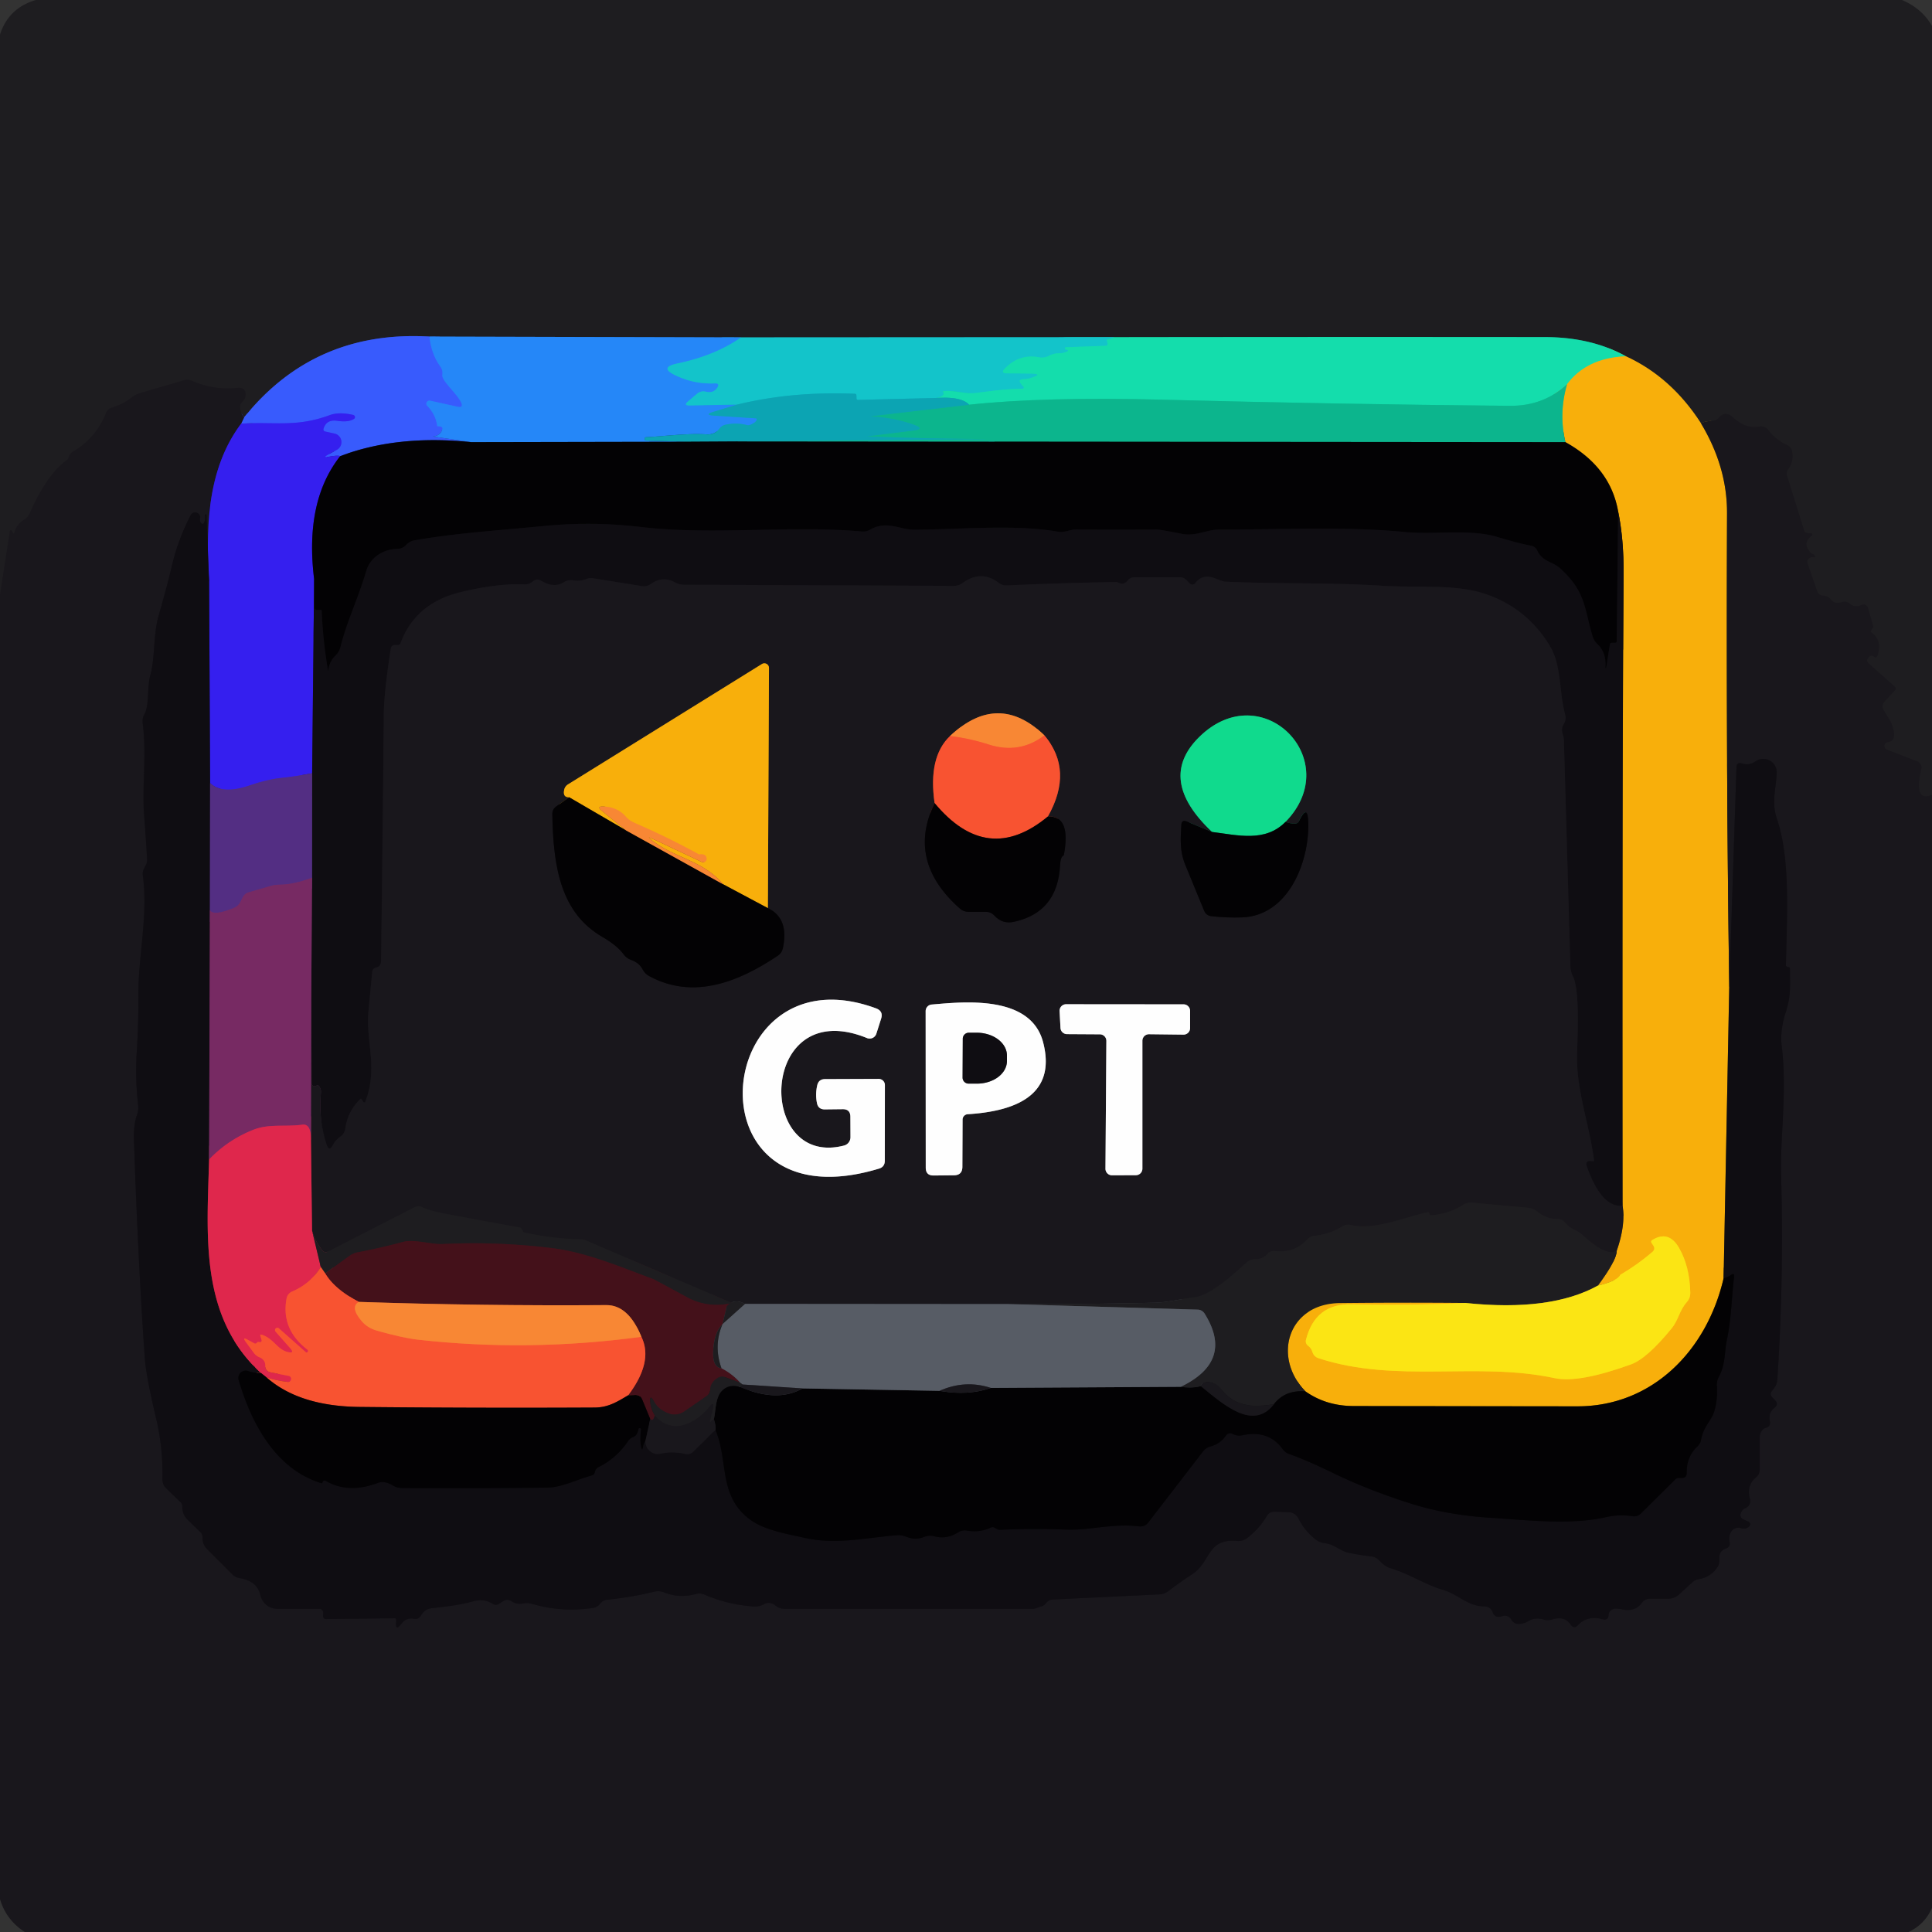 <svg viewBox="0.00 0.00 192.00 192.00" version="1.1" xmlns="http://www.w3.org/2000/svg">
<rect x="0.00" y="0.00" width="192.00" height="192.00" fill="#333333" stroke="none"/>
<g stroke-linecap="butt" fill="none" stroke-width="2.00">
<path d="M 192.00 78.99
  Q 190.14 79.77 190.94 76.41
  A 0.63 0.62 17.6 0 0 190.56 75.68
  L 187.51 74.50
  A 0.39 0.38 51.3 0 1 187.59 73.76
  Q 188.60 73.62 188.02 72.04
  Q 187.91 71.72 187.73 71.44
  L 187.21 70.61
  Q 186.90 70.13 187.29 69.71
  L 188.32 68.60
  Q 188.49 68.41 188.30 68.24
  L 185.66 65.89
  A 0.34 0.33 37.6 0 1 185.60 65.47
  Q 185.91 64.98 186.21 65.24
  Q 186.47 65.46 186.58 65.14
  Q 187.09 63.67 185.99 62.86
  Q 185.89 62.79 185.94 62.68
  Q 185.99 62.54 186.08 62.46
  Q 186.20 62.37 186.16 62.22
  L 185.68 60.54
  Q 185.50 59.90 184.89 60.16
  Q 184.33 60.41 183.80 59.98
  Q 183.47 59.71 183.06 59.84
  Q 182.28 60.07 181.93 59.56
  Q 181.78 59.35 181.55 59.27
  Q 181.37 59.20 181.18 59.19
  Q 180.73 59.17 180.58 58.74
  L 179.64 56.02
  Q 179.52 55.66 179.83 55.46
  Q 179.99 55.35 180.20 55.38
  Q 180.49 55.43 180.32 55.19
  Q 180.24 55.09 180.10 55.03
  Q 179.87 54.95 179.62 54.47
  Q 179.28 53.82 180.05 53.23
  A 0.14 0.14 0.0 0 0 179.95 52.98
  Q 179.78 53.01 179.64 52.99
  Q 179.37 52.96 179.29 52.71
  L 177.60 47.30
  A 0.74 0.73 -36.3 0 1 177.71 46.63
  Q 178.27 45.86 178.10 44.90
  Q 178.02 44.41 177.57 44.21
  Q 176.48 43.72 175.75 42.76
  Q 175.41 42.30 174.84 42.40
  Q 173.50 42.64 172.26 41.51
  Q 171.47 40.79 170.86 41.47
  Q 170.54 41.84 170.06 41.84
  Q 169.44 41.85 169.04 42.07" stroke="#1c1a1e"></path>
<path d="M 169.04 42.07
  Q 166.09 37.48 161.58 35.41" stroke="#8b6616"></path>
<path d="M 161.58 35.41
  Q 158.15 33.50 153.50 33.50
  Q 132.10 33.48 110.72 33.51" stroke="#197d66"></path>
<path d="M 110.72 33.51
  L 73.65 33.53" stroke="#197175"></path>
<path d="M 73.65 33.53
  L 42.68 33.45" stroke="#22528c"></path>
<path d="M 42.68 33.45
  Q 31.26 32.78 24.26 41.48" stroke="#2b3c8f"></path>
<path d="M 24.26 41.48
  Q 23.90 41.05 23.86 40.51
  Q 23.83 40.18 24.06 39.95
  Q 24.38 39.63 24.40 39.37
  Q 24.49 38.45 23.57 38.55
  Q 21.20 38.79 19.13 37.86
  Q 18.70 37.67 18.25 37.80
  L 13.97 39.05
  Q 13.48 39.19 13.08 39.50
  Q 12.23 40.17 11.13 40.51
  Q 10.70 40.64 10.53 41.06
  Q 9.54 43.53 7.27 44.87
  Q 6.94 45.06 6.84 45.42
  Q 6.77 45.65 6.58 45.78
  C 5.11 46.78 3.69 49.27 3.01 50.91
  A 1.57 1.57 0.0 0 1 2.39 51.65
  Q 1.63 52.13 1.42 52.98
  A 0.07 0.06 38.9 0 1 1.30 52.99
  Q 1.24 52.87 1.17 52.75
  A 0.10 0.10 0.0 0 0 0.98 52.78
  L 0.00 59.13" stroke="#1c1a1e"></path>
<path d="M 42.68 33.45
  Q 42.87 35.20 43.76 36.42
  Q 44.03 36.80 43.96 37.26
  C 43.88 37.84 45.41 39.11 45.82 39.98
  Q 46.09 40.57 45.46 40.42
  L 42.75 39.82
  A 0.31 0.30 -15.7 0 0 42.46 40.33
  Q 43.29 41.18 43.45 42.31
  Q 43.46 42.37 43.52 42.36
  Q 43.67 42.35 43.81 42.40
  Q 44.04 42.48 43.95 42.70
  Q 43.69 43.38 42.88 43.38
  Q 42.87 43.38 42.87 43.38
  Q 42.87 43.38 42.87 43.37
  Q 42.88 43.36 42.89 43.36
  L 46.84 43.94" stroke="#2f71fb"></path>
<path d="M 46.84 43.94
  Q 39.47 43.18 33.81 45.33" stroke="#1e2f81"></path>
<path d="M 33.81 45.33
  Q 33.58 45.23 32.74 45.38
  Q 31.95 45.53 32.66 45.15
  L 33.48 44.70
  A 0.87 0.87 0.0 0 0 33.25 43.09
  L 32.34 42.89
  Q 32.08 42.83 32.16 42.58
  Q 32.45 41.66 33.52 41.82
  Q 34.65 41.99 35.19 41.62
  A 0.22 0.21 33.7 0 0 35.11 41.24
  Q 33.71 40.91 32.76 41.26
  C 29.39 42.50 27.22 41.88 23.96 42.11" stroke="#373df6"></path>
<path d="M 23.96 42.11
  L 24.26 41.48" stroke="#29398d"></path>
<path d="M 73.65 33.53
  Q 71.08 35.34 67.29 36.13
  Q 65.46 36.52 67.15 37.31
  Q 69.01 38.19 71.02 38.10
  Q 71.59 38.07 71.27 38.55
  Q 70.89 39.10 70.17 38.93
  Q 69.65 38.80 69.25 39.15
  L 68.37 39.90
  Q 67.91 40.29 68.52 40.29
  L 73.25 40.21" stroke="#1ca6e1"></path>
<path d="M 73.25 40.21
  L 70.93 40.92
  Q 69.90 41.23 70.97 41.30
  L 75.07 41.57
  Q 75.30 41.58 75.18 41.78
  Q 75.11 41.91 74.99 41.99
  Q 74.51 42.31 74.25 42.25
  Q 73.17 41.97 72.06 42.22
  A 0.96 0.91 10.3 0 0 71.52 42.57
  Q 71.06 43.21 70.25 43.17
  C 68.26 43.05 66.21 43.34 64.21 43.45
  Q 64.05 43.46 64.06 43.62
  L 64.06 43.63
  Q 64.07 43.78 64.23 43.78
  L 68.04 43.90" stroke="#1996d6"></path>
<path d="M 68.04 43.90
  L 46.84 43.94" stroke="#14457e"></path>
<path d="M 110.72 33.51
  Q 110.43 33.67 110.03 33.74
  Q 110.00 33.75 110.00 33.79
  Q 110.02 33.92 110.06 34.08
  Q 110.14 34.36 109.86 34.37
  L 105.95 34.51
  A 0.11 0.11 0.0 0 0 105.93 34.73
  Q 106.34 34.82 105.95 34.98
  Q 105.61 35.12 105.24 35.11
  Q 104.73 35.11 104.27 35.35
  Q 103.80 35.61 103.27 35.51
  Q 101.29 35.14 99.86 36.63
  Q 99.41 37.10 100.06 37.10
  L 102.25 37.12
  Q 103.93 37.13 102.28 37.61
  Q 102.22 37.63 101.59 37.70
  Q 101.21 37.75 101.41 38.07
  Q 101.51 38.22 101.63 38.34
  Q 101.92 38.63 101.51 38.64
  C 99.86 38.66 98.53 38.86 96.92 39.06
  C 95.98 39.18 94.83 38.75 93.74 38.88
  Q 93.65 38.89 93.71 38.95
  Q 93.76 39.00 93.77 39.07
  Q 93.80 39.24 93.60 39.36
  Q 93.37 39.50 93.03 39.55" stroke="#14d1bb"></path>
<path d="M 93.03 39.55
  L 85.27 39.74
  Q 85.12 39.74 85.12 39.59
  L 85.11 39.31
  Q 85.11 39.13 84.93 39.13
  Q 78.67 38.88 73.25 40.21" stroke="#10b4bf"></path>
<path d="M 161.58 35.41
  Q 157.68 35.57 155.73 38.19" stroke="#86c65c"></path>
<path d="M 155.73 38.19
  Q 153.38 40.37 150.01 40.33
  Q 132.74 40.17 115.50 39.72
  Q 103.73 39.42 96.31 40.22" stroke="#10c99d"></path>
<path d="M 96.31 40.22
  Q 95.52 39.38 93.03 39.55" stroke="#10c1b0"></path>
<path d="M 169.04 42.07
  Q 171.65 46.41 171.63 51.00
  Q 171.52 74.51 171.85 98.06" stroke="#896314"></path>
<path d="M 171.85 98.06
  L 171.29 127.03" stroke="#845e0f"></path>
<path d="M 171.29 127.03
  C 169.62 134.25 164.18 139.77 156.75 139.76
  Q 145.62 139.75 134.50 139.73
  Q 131.78 139.72 129.73 138.27" stroke="#7e5908"></path>
<path d="M 129.73 138.27
  C 126.43 134.88 127.96 129.56 133.15 129.50
  Q 139.45 129.43 145.67 129.49" stroke="#8b6616"></path>
<path d="M 145.67 129.49
  Q 140.01 129.74 134.27 129.62
  Q 130.71 129.55 129.79 133.13
  Q 129.69 133.52 130.02 133.76
  Q 130.32 133.99 130.42 134.34
  Q 130.56 134.82 131.04 134.98
  C 138.82 137.52 146.75 135.29 154.51 136.96
  Q 156.90 137.47 162.09 135.59
  Q 163.67 135.02 166.12 132.02
  C 166.82 131.17 166.86 130.27 167.66 129.37
  Q 167.99 128.98 167.98 128.48
  Q 167.92 125.85 166.86 124.01
  Q 165.83 122.23 164.20 123.23
  Q 164.02 123.34 164.13 123.52
  L 164.31 123.79
  Q 164.53 124.14 164.22 124.41
  Q 162.74 125.68 161.02 126.69
  Q 160.77 127.29 158.80 127.76" stroke="#faca10"></path>
<path d="M 158.80 127.76
  Q 160.66 125.25 160.67 124.30" stroke="#8b6616"></path>
<path d="M 160.67 124.30
  Q 161.57 121.71 161.25 119.82" stroke="#896314"></path>
<path d="M 161.25 119.82
  Q 161.21 75.85 161.35 57.00
  Q 161.37 53.56 160.81 50.83" stroke="#845e0f"></path>
<path d="M 160.81 50.83
  Q 160.04 46.42 155.57 43.94" stroke="#7e5908"></path>
<path d="M 155.57 43.94
  Q 154.89 41.09 155.73 38.19" stroke="#82b24c"></path>
<path d="M 23.96 42.11
  C 20.65 46.52 20.43 52.23 20.78 57.74" stroke="#271b86"></path>
<path d="M 20.78 57.74
  L 20.52 51.17
  Q 20.52 51.12 20.49 51.12
  Q 20.47 51.12 20.44 51.12
  A 0.11 0.08 81.7 0 0 20.37 51.25
  Q 20.44 51.65 20.26 51.98
  A 0.16 0.15 37.5 0 1 20.01 52.01
  Q 19.83 51.81 19.88 51.55
  A 0.50 0.50 0.0 0 0 18.94 51.22
  Q 17.69 53.63 17.09 56.19
  Q 16.65 58.10 15.78 61.12
  C 15.20 63.13 15.44 65.27 14.93 67.14
  C 14.60 68.34 14.86 70.07 14.34 71.00
  Q 14.12 71.41 14.18 71.86
  C 14.59 75.02 14.09 78.21 14.33 81.16
  Q 14.50 83.30 14.62 85.44
  Q 14.63 85.71 14.51 85.94
  L 14.34 86.26
  Q 14.14 86.62 14.20 87.03
  C 14.73 91.19 13.70 95.04 13.75 99.15
  Q 13.77 101.60 13.59 104.54
  Q 13.42 107.18 13.73 109.83
  Q 13.78 110.30 13.63 110.75
  Q 13.26 111.80 13.31 113.25
  Q 13.73 125.65 14.39 134.97
  Q 14.51 136.72 15.50 140.91
  Q 16.21 143.88 16.14 146.98
  Q 16.13 147.53 16.52 147.91
  L 17.96 149.31
  Q 18.12 149.47 18.12 149.70
  Q 18.11 149.98 18.18 150.24
  Q 18.29 150.68 18.61 150.99
  L 19.91 152.26
  Q 20.12 152.46 20.12 152.75
  Q 20.12 152.95 20.15 153.14
  Q 20.24 153.60 20.57 153.94
  L 23.09 156.46
  Q 23.41 156.77 23.84 156.84
  Q 25.56 157.12 25.88 158.53
  A 1.72 1.72 0.0 0 0 27.56 159.88
  L 31.75 159.88
  A 0.38 0.37 89.2 0 1 32.12 160.25
  Q 32.12 160.41 32.11 160.58
  Q 32.10 160.91 32.44 160.90
  L 39.23 160.82
  Q 39.37 160.82 39.37 160.96
  Q 39.37 161.10 39.36 161.25
  Q 39.29 162.15 39.89 161.37
  Q 40.37 160.73 41.15 160.87
  Q 41.58 160.95 41.81 160.58
  Q 41.96 160.34 42.15 160.15
  Q 42.43 159.88 42.93 159.82
  C 44.42 159.65 45.68 159.51 47.14 159.11
  Q 48.08 158.85 48.98 159.39
  Q 49.30 159.58 49.61 159.38
  L 49.99 159.13
  Q 50.42 158.85 50.84 159.13
  Q 51.38 159.48 51.97 159.35
  Q 52.43 159.26 52.88 159.39
  Q 55.83 160.26 58.95 159.79
  Q 59.38 159.72 59.65 159.37
  Q 59.92 159.03 60.26 158.99
  Q 62.67 158.75 65.01 158.18
  Q 65.52 158.06 66.00 158.25
  Q 67.53 158.86 69.15 158.41
  Q 69.58 158.29 69.98 158.46
  Q 72.35 159.48 74.92 159.65
  Q 75.46 159.69 75.93 159.42
  Q 76.51 159.10 77.08 159.57
  Q 77.46 159.88 77.96 159.88
  L 102.75 159.88
  Q 102.77 159.88 103.50 159.64
  Q 103.79 159.54 103.97 159.30
  A 0.89 0.87 -72.1 0 1 104.62 158.96
  L 115.18 158.45
  Q 115.71 158.43 116.13 158.11
  Q 117.28 157.23 118.47 156.45
  C 120.39 155.21 119.91 152.86 122.96 153.14
  Q 123.50 153.18 123.93 152.86
  Q 125.13 151.94 125.88 150.68
  Q 126.16 150.21 126.70 150.23
  L 128.06 150.28
  A 1.13 1.12 -12.4 0 1 129.03 150.89
  Q 129.65 152.13 130.73 152.98
  Q 131.12 153.29 131.62 153.35
  C 132.66 153.48 133.13 154.13 134.06 154.32
  Q 135.18 154.55 136.32 154.68
  A 1.20 1.17 70.4 0 1 137.01 155.02
  L 137.29 155.29
  Q 137.69 155.70 138.23 155.86
  C 140.09 156.42 141.51 157.43 143.43 158.01
  C 145.03 158.50 145.83 159.62 147.50 159.64
  Q 148.13 159.65 148.35 160.24
  Q 148.57 160.86 149.32 160.60
  A 0.72 0.71 -24.3 0 1 150.16 160.91
  Q 150.45 161.41 151.00 161.38
  Q 151.47 161.36 151.87 161.11
  Q 152.57 160.69 153.41 160.95
  A 1.35 1.30 43.9 0 0 154.22 160.95
  Q 155.48 160.55 156.08 161.44
  Q 156.41 161.92 156.81 161.51
  Q 157.79 160.50 159.26 160.92
  Q 159.82 161.07 159.86 160.50
  Q 159.89 160.08 160.28 159.92
  Q 160.54 159.80 161.23 159.94
  Q 162.49 160.20 163.17 159.29
  Q 163.47 158.88 163.99 158.88
  L 165.77 158.88
  Q 166.40 158.88 166.86 158.46
  L 168.18 157.25
  Q 168.46 156.99 168.84 156.93
  Q 169.89 156.77 170.60 155.86
  Q 170.90 155.47 170.86 154.99
  Q 170.80 154.12 171.52 153.89
  Q 171.99 153.73 171.89 153.24
  Q 171.76 152.64 172.06 152.19
  A 0.83 0.83 0.0 0 1 172.98 151.86
  Q 173.56 152.03 173.87 151.64
  A 0.27 0.27 0.0 0 0 173.77 151.23
  L 173.30 151.01
  Q 172.78 150.77 173.05 150.26
  Q 173.19 150.00 173.38 149.92
  Q 174.08 149.62 173.89 148.89
  Q 173.56 147.60 174.52 146.81
  Q 174.88 146.51 174.88 146.05
  L 174.88 142.82
  Q 174.88 142.46 175.10 142.16
  Q 175.25 141.96 175.49 141.90
  Q 175.99 141.76 175.89 141.25
  Q 175.72 140.39 176.33 139.92
  Q 176.81 139.55 176.38 139.13
  L 176.14 138.88
  Q 175.82 138.56 176.11 138.21
  Q 176.25 138.03 176.38 137.85
  Q 176.60 137.53 176.63 137.08
  Q 177.30 126.88 177.00 116.67
  C 176.90 113.10 177.61 108.48 177.07 104.00
  Q 176.88 102.42 177.44 100.68
  C 178.00 98.99 177.90 97.88 177.88 96.24
  Q 177.88 96.13 177.77 96.12
  Q 177.64 96.11 177.52 96.02
  Q 177.48 96.00 177.48 95.95
  C 177.62 90.29 177.89 85.25 176.58 81.34
  C 176.03 79.73 176.50 78.40 176.57 76.81
  A 1.34 1.34 0.0 0 0 174.45 75.67
  Q 173.85 76.10 173.10 75.87
  Q 172.59 75.71 172.57 76.25
  L 171.85 98.06" stroke="#141217"></path>
<path d="M 155.57 43.94
  L 73.29 43.87" stroke="#085c49"></path>
<path d="M 73.29 43.87
  L 97.87 43.64
  Q 97.88 43.64 97.88 43.63
  Q 97.88 43.63 97.88 43.63
  Q 91.63 43.60 85.40 43.34
  Q 85.37 43.34 85.37 43.36
  Q 85.37 43.37 85.37 43.38
  Q 85.38 43.46 85.38 43.46
  L 90.75 42.79
  Q 91.99 42.64 90.81 42.21
  Q 88.75 41.46 86.14 41.36
  Q 86.13 41.36 86.13 41.37
  Q 86.13 41.37 86.13 41.38
  Q 86.13 41.41 86.15 41.41
  L 96.31 40.22" stroke="#0cada0"></path>
<path d="M 73.29 43.87
  L 68.04 43.90" stroke="#08535c"></path>
<path d="M 33.81 45.33
  Q 30.26 49.82 31.22 57.57" stroke="#1c117a"></path>
<path d="M 31.22 57.57
  L 31.02 76.84" stroke="#221681"></path>
<path d="M 31.02 76.84
  Q 29.38 77.17 27.86 77.32
  Q 26.51 77.47 24.79 78.06
  Q 22.08 78.99 20.88 77.82" stroke="#4427b9"></path>
<path d="M 20.88 77.82
  L 20.78 57.74" stroke="#221681"></path>
<path d="M 160.81 50.83
  L 160.67 63.70
  Q 160.67 63.88 160.50 63.88
  Q 160.34 63.88 160.18 63.88
  Q 160.01 63.89 159.99 64.05
  L 159.62 66.36
  A 0.04 0.04 0.0 0 1 159.54 66.35
  Q 159.66 64.87 158.75 64.01
  Q 158.40 63.68 158.26 63.21
  C 157.45 60.50 157.60 58.78 155.03 56.47
  C 154.27 55.79 153.28 55.83 152.77 54.71
  A 0.84 0.84 0.0 0 0 152.16 54.23
  Q 151.02 54.03 148.76 53.35
  C 146.08 52.55 142.49 53.16 139.60 52.87
  C 133.57 52.29 127.24 52.64 121.17 52.63
  C 119.97 52.62 118.83 53.32 117.50 53.06
  Q 115.27 52.62 114.92 52.62
  Q 110.94 52.65 106.96 52.62
  C 106.27 52.62 105.84 52.96 105.13 52.84
  C 100.89 52.08 95.27 52.63 90.86 52.64
  C 89.40 52.65 88.14 51.68 86.47 52.64
  A 1.39 1.38 32.3 0 1 85.65 52.82
  C 78.29 52.17 71.04 53.23 63.68 52.37
  Q 58.88 51.80 54.08 52.27
  C 48.60 52.80 45.47 52.97 41.23 53.69
  Q 40.72 53.77 40.37 54.15
  Q 40.01 54.54 39.47 54.55
  A 3.34 2.99 6.5 0 0 36.40 56.73
  C 35.64 59.37 34.50 61.65 33.83 64.32
  Q 33.71 64.80 33.36 65.13
  Q 32.55 65.90 32.62 67.11
  Q 32.62 67.13 32.63 67.13
  Q 32.63 67.13 32.65 67.12
  Q 32.69 67.11 32.68 67.09
  Q 32.10 63.92 31.97 60.71
  Q 31.97 60.61 31.87 60.61
  L 31.49 60.61
  Q 31.27 60.61 31.27 60.39
  L 31.22 57.57" stroke="#09080b"></path>
<path d="M 20.88 77.82
  L 20.86 90.45" stroke="#311e4b"></path>
<path d="M 20.86 90.45
  L 20.78 115.23" stroke="#431c3b"></path>
<path d="M 20.78 115.23
  C 20.57 122.81 19.82 130.84 25.93 136.44" stroke="#771a2f"></path>
<path d="M 25.93 136.44
  Q 25.12 136.44 24.70 136.27
  A 0.73 0.73 0.0 0 0 23.72 137.15
  C 25.00 141.51 27.42 146.01 31.92 147.39
  Q 32.02 147.42 32.05 147.31
  Q 32.07 147.25 32.10 147.21
  Q 32.19 147.06 32.43 147.20
  Q 34.65 148.45 37.52 147.38
  Q 38.22 147.12 39.04 147.62
  Q 39.46 147.87 39.94 147.88
  Q 47.15 147.92 54.35 147.84
  C 55.81 147.82 57.20 147.08 58.76 146.64
  Q 59.06 146.56 59.12 146.28
  Q 59.19 145.94 59.50 145.79
  Q 61.30 144.89 62.43 143.19
  Q 62.61 142.93 62.90 142.82
  Q 63.36 142.65 63.45 142.01
  A 0.13 0.13 0.0 0 1 63.70 142.04
  Q 63.58 143.12 63.70 143.74
  Q 63.81 144.35 63.92 143.74
  Q 63.99 143.38 64.14 143.21" stroke="#09080b"></path>
<path d="M 64.14 143.21
  Q 64.15 143.94 64.76 144.33
  Q 65.16 144.58 65.62 144.47
  Q 66.81 144.19 68.09 144.49
  Q 68.56 144.60 68.90 144.26
  L 71.10 142.10" stroke="#141217"></path>
<path d="M 71.10 142.10
  C 72.40 145.13 71.37 148.60 74.46 150.95
  C 75.91 152.07 78.18 152.43 80.06 152.85
  C 83.12 153.52 85.98 152.83 89.09 152.57
  Q 89.60 152.53 90.08 152.72
  Q 90.97 153.09 91.85 152.73
  Q 92.34 152.54 92.84 152.67
  Q 94.07 153.01 95.21 152.29
  Q 95.61 152.03 96.09 152.11
  Q 97.35 152.33 98.46 151.81
  Q 98.67 151.71 98.86 151.83
  Q 98.97 151.89 99.08 151.95
  Q 99.24 152.04 99.45 152.03
  Q 102.69 151.87 105.94 152.01
  C 108.25 152.11 110.63 151.36 113.21 151.69
  A 0.97 0.97 0.0 0 0 114.10 151.32
  L 119.54 144.26
  Q 119.83 143.88 120.29 143.75
  Q 121.26 143.49 121.82 142.68
  Q 122.10 142.29 122.52 142.51
  Q 122.97 142.74 123.49 142.63
  Q 126.05 142.08 127.45 143.99
  Q 127.73 144.37 128.18 144.52
  Q 129.90 145.13 132.49 146.39
  Q 135.90 148.05 140.07 149.38
  Q 143.75 150.56 148.05 150.83
  C 151.76 151.06 156.03 151.59 159.66 150.76
  Q 160.90 150.48 162.26 150.68
  Q 162.74 150.74 163.08 150.40
  L 166.53 146.98
  Q 166.63 146.88 166.78 146.88
  Q 166.95 146.88 167.12 146.88
  Q 167.62 146.89 167.62 146.39
  Q 167.59 144.77 168.68 143.75
  Q 168.99 143.46 169.06 143.04
  C 169.25 141.85 170.10 141.14 170.36 140.25
  Q 170.72 139.02 170.62 137.72
  Q 170.59 137.23 170.83 136.80
  C 171.48 135.62 171.39 134.19 171.59 133.28
  C 172.06 131.09 172.07 129.08 172.33 126.89
  Q 172.38 126.46 172.02 126.71
  Q 171.69 126.95 171.29 127.03" stroke="#09080b"></path>
<path d="M 161.25 119.82
  Q 159.14 120.05 157.66 115.81
  A 0.33 0.33 0.0 0 1 158.01 115.37
  L 158.31 115.40
  Q 158.42 115.41 158.41 115.30
  C 157.96 111.76 156.67 108.45 156.72 104.89
  C 156.75 103.36 157.05 98.51 156.31 97.01
  Q 156.08 96.56 156.06 96.04
  L 155.42 73.60
  Q 155.41 73.27 155.30 72.96
  Q 155.12 72.42 155.38 72.00
  Q 155.68 71.54 155.54 71.01
  C 154.91 68.65 155.21 66.14 154.00 64.15
  Q 151.68 60.35 147.47 58.98
  C 144.53 58.03 140.73 58.43 137.33 58.21
  C 131.96 57.87 126.91 58.05 121.68 57.80
  A 1.17 0.06 22.1 0 1 120.76 57.48
  Q 119.51 56.98 118.78 57.96
  A 0.35 0.34 -49.1 0 1 118.26 58.00
  L 117.89 57.63
  Q 117.63 57.37 117.26 57.37
  L 112.76 57.37
  Q 112.32 57.37 112.05 57.71
  Q 111.65 58.22 111.01 57.84
  Q 105.51 57.93 100.04 58.18
  A 1.18 1.17 -27.4 0 1 99.27 57.94
  Q 97.52 56.59 95.68 57.93
  Q 95.27 58.23 94.77 58.22
  L 67.97 58.11
  Q 67.49 58.11 67.06 57.87
  Q 65.87 57.21 64.69 58.03
  Q 64.26 58.33 63.75 58.24
  L 58.95 57.47
  Q 58.59 57.41 58.26 57.54
  Q 57.65 57.79 57.01 57.68
  Q 56.48 57.58 56.02 57.87
  Q 55.03 58.48 53.75 57.70
  Q 53.34 57.45 52.94 57.79
  Q 52.57 58.10 52.08 58.08
  Q 49.43 57.96 45.76 58.85
  Q 41.29 59.94 39.81 63.90
  Q 39.74 64.10 39.52 64.10
  Q 39.38 64.11 39.23 64.10
  A 0.40 0.39 4.2 0 0 38.84 64.43
  Q 38.15 68.88 38.14 71.00
  Q 38.03 83.25 37.87 95.50
  Q 37.86 96.05 37.41 96.14
  Q 37.02 96.22 36.99 96.61
  Q 36.80 98.56 36.62 100.45
  C 36.33 103.55 37.60 106.07 36.31 109.47
  A 0.12 0.12 0.0 0 1 36.09 109.49
  Q 36.02 109.36 35.94 109.24
  Q 35.88 109.15 35.81 109.22
  Q 34.54 110.46 34.32 112.14
  Q 34.25 112.65 33.83 112.95
  Q 33.35 113.29 33.09 113.78
  Q 32.70 114.52 32.45 113.72
  Q 31.63 111.18 31.91 108.50
  Q 31.93 108.34 31.75 108.00
  Q 31.65 107.78 31.40 107.91
  A 0.29 0.29 0.0 0 1 30.97 107.66
  L 30.93 99.53" stroke="#141217"></path>
<path d="M 30.93 99.53
  L 31.01 87.23" stroke="#431c3b"></path>
<path d="M 31.01 87.23
  L 31.02 76.84" stroke="#311e4b"></path>
<path d="M 160.67 124.30
  Q 159.66 124.93 157.27 122.73
  C 156.66 122.16 156.11 122.22 155.59 121.55
  Q 155.28 121.15 154.78 121.15
  Q 153.68 121.14 152.79 120.42
  Q 152.35 120.07 151.80 120.02
  L 146.31 119.52
  Q 145.83 119.48 145.42 119.73
  Q 143.92 120.67 142.19 120.77
  Q 142.13 120.78 142.11 120.73
  Q 142.05 120.62 142.00 120.50
  Q 141.97 120.44 141.81 120.48
  C 139.52 121.00 136.53 122.29 134.25 121.74
  Q 133.80 121.63 133.40 121.88
  Q 132.15 122.65 130.65 122.81
  Q 130.20 122.86 129.89 123.19
  Q 128.65 124.55 126.70 124.33
  A 0.87 0.86 -65.5 0 0 125.96 124.61
  Q 125.47 125.15 124.75 125.14
  Q 124.25 125.14 123.88 125.47
  C 122.66 126.57 120.34 128.73 118.71 128.92
  C 117.36 129.08 116.12 129.42 114.82 129.46
  Q 107.53 129.63 100.24 129.60" stroke="#1c1a1e"></path>
<path d="M 100.24 129.60
  L 74.05 129.58" stroke="#383a41"></path>
<path d="M 74.05 129.58
  Q 72.96 128.99 72.23 129.80" stroke="#1c1a1e"></path>
<path d="M 72.23 129.80
  Q 72.49 129.65 72.75 129.50" stroke="#2f141b"></path>
<path d="M 72.75 129.50
  L 58.15 123.24
  A 1.04 0.96 54.4 0 0 57.76 123.16
  Q 54.92 123.11 52.14 122.49
  Q 52.01 122.46 51.96 122.34
  Q 51.90 122.21 51.82 122.10
  Q 51.76 122.01 51.65 121.99
  Q 47.95 121.32 44.25 120.62
  Q 42.61 120.31 41.97 119.97
  Q 41.59 119.78 41.21 119.97
  L 32.62 124.37
  Q 32.25 124.56 32.00 124.23
  Q 31.29 123.30 31.01 122.29" stroke="#1c1a1e"></path>
<path d="M 31.01 122.29
  L 30.90 113.30" stroke="#7c1f34"></path>
<path d="M 30.90 113.30
  L 30.93 99.53" stroke="#482140"></path>
<path d="M 56.56 79.23
  L 55.27 80.15
  Q 54.88 80.44 54.89 80.92
  C 54.98 86.22 55.74 90.73 59.88 93.12
  Q 61.35 93.98 61.98 94.85
  Q 62.27 95.24 62.73 95.40
  Q 63.51 95.67 63.87 96.35
  Q 64.10 96.78 64.53 97.01
  C 68.95 99.40 73.45 97.55 77.28 94.99
  Q 77.70 94.71 77.80 94.23
  Q 78.44 91.26 76.31 90.25" stroke="#0e0d10"></path>
<path d="M 76.31 90.25
  L 76.42 66.39
  A 0.46 0.46 0.0 0 0 75.72 65.99
  L 56.45 77.95
  A 0.84 0.81 -10.6 0 0 56.07 78.49
  Q 55.91 79.24 56.56 79.23" stroke="#896314"></path>
<path d="M 76.31 90.25
  L 71.87 87.88" stroke="#7e5908"></path>
<path d="M 71.87 87.88
  C 69.80 85.46 67.10 85.31 64.78 83.51
  Q 64.18 83.04 64.86 83.36
  L 69.74 85.66
  A 0.35 0.34 -83.0 0 0 70.22 85.28
  Q 70.13 84.81 69.48 84.92
  Q 66.33 83.19 63.02 81.76
  Q 62.54 81.55 62.19 81.16
  Q 61.38 80.22 59.99 80.15
  Q 59.23 80.11 59.82 80.59
  L 62.23 82.53" stroke="#f89b20"></path>
<path d="M 62.23 82.53
  L 56.56 79.23" stroke="#7e5908"></path>
<path d="M 62.23 82.53
  L 71.87 87.88" stroke="#7e451c"></path>
<path d="M 94.41 73.15
  Q 92.22 75.24 92.88 79.81" stroke="#893527"></path>
<path d="M 92.88 79.81
  Q 90.07 85.59 95.39 90.29
  Q 95.76 90.62 96.27 90.62
  L 97.99 90.62
  Q 98.48 90.62 98.82 90.99
  Q 99.63 91.86 100.75 91.61
  Q 105.10 90.68 105.35 85.98
  Q 105.39 85.12 105.72 85.00
  Q 106.47 81.05 104.14 81.14" stroke="#0e0d10"></path>
<path d="M 104.14 81.14
  Q 106.72 76.56 103.79 73.08" stroke="#893527"></path>
<path d="M 103.79 73.08
  Q 99.19 68.66 94.41 73.15" stroke="#894f28"></path>
<path d="M 103.79 73.08
  Q 101.31 74.97 98.26 73.99
  Q 96.30 73.36 94.41 73.15" stroke="#f86d33"></path>
<path d="M 104.14 81.14
  Q 98.12 86.13 92.88 79.81" stroke="#7e2b1b"></path>
<path d="M 120.46 82.68
  L 117.94 81.64
  Q 117.43 81.43 117.40 81.98
  C 117.32 83.40 117.23 84.56 117.79 85.94
  Q 118.71 88.19 119.66 90.49
  Q 119.86 90.99 120.39 91.05
  Q 121.91 91.22 123.43 91.17
  C 127.98 91.01 130.08 85.80 130.02 81.84
  Q 129.98 79.73 129.07 81.64
  Q 128.88 82.05 127.75 81.68" stroke="#0e0d10"></path>
<path d="M 127.75 81.68
  C 133.74 75.56 125.43 67.09 119.18 73.24
  Q 114.90 77.45 120.46 82.68" stroke="#157955"></path>
<path d="M 127.75 81.68
  C 125.72 83.73 123.03 83.00 120.46 82.68" stroke="#0a6e49"></path>
<path d="M 83.89 113.84
  C 75.03 116.14 75.44 98.79 86.16 103.16
  A 0.70 0.70 0.0 0 0 87.09 102.73
  L 87.56 101.25
  Q 87.81 100.49 87.06 100.21
  C 70.71 94.18 68.03 121.97 87.34 116.14
  Q 87.93 115.97 87.93 115.35
  L 87.94 107.83
  A 0.62 0.61 -0.0 0 0 87.32 107.22
  L 81.99 107.24
  Q 81.37 107.24 81.22 107.84
  Q 81.01 108.74 81.19 109.63
  Q 81.32 110.25 81.96 110.25
  L 83.74 110.23
  Q 84.51 110.22 84.51 110.99
  L 84.52 113.01
  A 0.86 0.85 82.5 0 1 83.89 113.84" stroke="#8c8b8d"></path>
<path d="M 96.17 110.73
  C 100.48 110.46 105.10 109.08 103.66 103.57
  C 102.42 98.83 95.74 99.56 92.59 99.83
  A 0.66 0.65 87.6 0 0 91.99 100.49
  L 92.00 116.04
  Q 92.00 116.83 92.79 116.82
  L 94.80 116.80
  Q 95.64 116.79 95.64 115.95
  L 95.66 111.27
  A 0.54 0.54 0.0 0 1 96.17 110.73" stroke="#8c8b8d"></path>
<path d="M 113.53 103.43
  A 0.65 0.65 0.0 0 1 114.19 102.78
  L 117.61 102.82
  A 0.65 0.65 0.0 0 0 118.27 102.17
  L 118.27 100.46
  A 0.65 0.65 0.0 0 0 117.62 99.81
  L 105.95 99.80
  A 0.65 0.65 0.0 0 0 105.30 100.48
  L 105.39 102.15
  A 0.65 0.65 0.0 0 0 106.03 102.77
  L 109.31 102.79
  A 0.65 0.65 0.0 0 1 109.95 103.45
  L 109.86 116.14
  A 0.65 0.65 0.0 0 0 110.51 116.80
  L 112.88 116.79
  A 0.65 0.65 0.0 0 0 113.53 116.14
  L 113.53 103.43" stroke="#8c8b8d"></path>
<path d="M 31.01 87.23
  Q 29.14 87.92 27.77 87.92
  Q 27.35 87.92 26.95 88.03
  L 24.71 88.68
  Q 24.32 88.79 24.14 89.15
  L 23.89 89.64
  Q 23.68 90.05 23.25 90.23
  Q 21.20 91.07 20.86 90.45" stroke="#652c73"></path>
<path d="M 30.90 113.30
  Q 30.92 111.65 30.05 111.77
  C 28.28 112.01 26.72 111.64 25.09 112.31
  Q 22.60 113.32 20.78 115.23" stroke="#ab2958"></path>
<path d="M 95.68 103.22
  L 95.66 107.08
  A 0.60 0.60 0.0 0 0 96.25 107.69
  L 97.06 107.69
  A 2.99 2.26 0.4 0 0 100.07 105.46
  L 100.07 104.92
  A 2.99 2.26 0.4 0 0 97.10 102.63
  L 96.29 102.63
  A 0.60 0.60 0.0 0 0 95.68 103.22" stroke="#878688"></path>
<path d="M 31.01 122.29
  L 31.88 125.92" stroke="#7f2236"></path>
<path d="M 31.88 125.92
  Q 30.83 127.59 29.03 128.35
  A 0.94 0.93 -6.7 0 0 28.48 129.04
  Q 27.91 132.08 30.53 134.11
  Q 30.69 134.24 30.55 134.37
  L 30.54 134.38
  Q 30.47 134.45 30.38 134.37
  L 27.73 132.02
  A 0.23 0.23 0.0 0 0 27.40 132.35
  L 28.85 133.99
  Q 29.31 134.52 28.63 134.37
  C 27.56 134.14 27.23 133.04 26.01 132.64
  Q 25.82 132.58 25.88 132.78
  L 26.00 133.18
  A 0.17 0.17 0.0 0 1 25.78 133.38
  Q 25.62 133.32 25.52 133.45
  A 0.18 0.18 0.0 0 1 25.29 133.51
  L 24.61 133.14
  Q 24.04 132.83 24.42 133.35
  L 25.23 134.45
  Q 25.44 134.74 25.78 134.88
  Q 26.39 135.13 26.37 135.78
  A 0.58 0.57 -83.7 0 0 26.84 136.37
  L 28.68 136.73
  A 0.30 0.30 0.0 0 1 28.59 137.33
  Q 27.58 137.22 26.47 136.87" stroke="#ec3d3f"></path>
<path d="M 26.47 136.87
  L 25.93 136.44" stroke="#711528"></path>
<path d="M 72.75 129.50
  Q 70.34 130.03 68.30 128.93
  Q 65.00 127.14 64.91 127.11
  C 61.63 125.90 58.29 124.46 54.88 124.04
  Q 49.47 123.37 44.00 123.63
  C 42.79 123.69 41.19 123.11 40.01 123.43
  Q 37.80 124.03 35.57 124.45
  Q 35.09 124.54 34.70 124.83
  L 32.32 126.55" stroke="#31171d"></path>
<path d="M 32.32 126.55
  L 31.88 125.92" stroke="#8b3829"></path>
<path d="M 158.80 127.76
  Q 154.08 130.37 145.67 129.49" stroke="#8d811a"></path>
<path d="M 129.73 138.27
  Q 127.69 138.12 126.60 139.55" stroke="#111012"></path>
<path d="M 126.60 139.55
  C 124.38 139.91 122.63 139.73 121.33 138.02
  Q 120.82 137.35 120.01 137.36
  Q 119.45 137.36 119.33 137.75" stroke="#1c1a1e"></path>
<path d="M 119.33 137.75
  Q 118.50 137.98 117.34 137.82" stroke="#111012"></path>
<path d="M 117.34 137.82
  Q 122.67 135.26 119.71 130.54
  A 0.84 0.82 74.1 0 0 119.03 130.15
  L 100.24 129.60" stroke="#3b3d43"></path>
<path d="M 72.23 129.80
  L 71.80 131.60" stroke="#31171d"></path>
<path d="M 71.80 131.60
  Q 70.91 132.47 70.87 134.50
  Q 70.85 135.88 71.70 135.98" stroke="#31171d"></path>
<path d="M 71.70 135.98
  Q 72.77 136.53 73.55 137.41" stroke="#4e3740"></path>
<path d="M 73.55 137.41
  L 72.08 136.87
  Q 71.68 136.72 71.31 136.95
  Q 70.62 137.38 70.58 138.08
  Q 70.56 138.52 70.20 138.76
  L 67.97 140.29
  A 1.66 1.63 -53.4 0 1 66.58 140.51
  Q 65.50 140.18 65.00 139.29
  Q 64.53 138.45 64.63 139.41
  Q 64.70 140.07 65.08 140.67" stroke="#31171d"></path>
<path d="M 65.08 140.67
  Q 64.89 141.34 64.62 141.02" stroke="#2f141b"></path>
<path d="M 64.62 141.02
  L 63.82 139.08
  Q 63.62 138.61 63.11 138.63
  L 62.43 138.66" stroke="#240a0f"></path>
<path d="M 62.43 138.66
  Q 64.95 135.32 63.74 132.85" stroke="#9e3226"></path>
<path d="M 63.74 132.85
  Q 62.45 129.68 60.25 129.70
  Q 47.83 129.79 35.66 129.38" stroke="#9e4c27"></path>
<path d="M 35.66 129.38
  Q 33.26 128.13 32.32 126.55" stroke="#9e3226"></path>
<path d="M 35.66 129.38
  Q 34.75 129.91 35.98 131.33
  Q 36.54 131.98 37.50 132.25
  Q 40.03 132.96 41.50 133.13
  Q 52.48 134.37 63.74 132.85" stroke="#f86d33"></path>
<path d="M 62.43 138.66
  C 61.33 139.31 60.46 139.87 59.10 139.88
  Q 47.42 139.94 35.76 139.82
  Q 29.73 139.76 26.47 136.87" stroke="#7e2b1b"></path>
<path d="M 71.10 142.10
  Q 71.17 141.80 70.95 141.04" stroke="#0e0d10"></path>
<path d="M 70.95 141.04
  C 71.15 140.06 71.08 138.83 71.80 138.16
  Q 72.50 137.50 73.58 137.84" stroke="#111012"></path>
<path d="M 73.58 137.84
  Q 77.26 139.41 79.75 137.98" stroke="#0e0d10"></path>
<path d="M 79.75 137.98
  L 93.37 138.22" stroke="#2d2f35"></path>
<path d="M 93.37 138.22
  Q 96.20 138.72 98.47 137.93" stroke="#0e0d10"></path>
<path d="M 98.47 137.93
  L 117.34 137.82" stroke="#2d2f35"></path>
<path d="M 119.33 137.75
  C 121.55 139.54 124.51 142.25 126.60 139.55" stroke="#0e0d10"></path>
<path d="M 74.05 129.58
  L 71.80 131.60" stroke="#3b3d43"></path>
<path d="M 98.47 137.93
  Q 95.91 137.09 93.37 138.22" stroke="#383a41"></path>
<path d="M 79.75 137.98
  L 73.79 137.59" stroke="#383a41"></path>
<path d="M 73.79 137.59
  Q 73.67 137.50 73.55 137.41" stroke="#3b3d43"></path>
<path d="M 71.70 135.98
  Q 70.89 133.72 71.80 131.60" stroke="#3b3d43"></path>
<path d="M 64.62 141.02
  L 64.14 143.21" stroke="#0e0d10"></path>
<path d="M 73.79 137.59
  Q 73.69 137.71 73.58 137.84" stroke="#1c1a1e"></path>
<path d="M 70.95 141.04
  Q 70.84 141.09 70.76 141.17
  Q 70.53 141.42 70.56 141.24
  L 70.84 140.00
  Q 71.03 139.15 70.48 139.83
  C 69.10 141.53 66.75 142.65 65.08 140.67" stroke="#1c1a1e"></path>
</g>
<path d="M 3.57 0.00
  L 189.02 0.00
  Q 191.01 0.85 192.00 2.58
  L 192.00 78.99
  Q 190.14 79.77 190.94 76.41
  A 0.63 0.62 17.6 0 0 190.56 75.68
  L 187.51 74.50
  A 0.39 0.38 51.3 0 1 187.59 73.76
  Q 188.60 73.62 188.02 72.04
  Q 187.91 71.72 187.73 71.44
  L 187.21 70.61
  Q 186.90 70.13 187.29 69.71
  L 188.32 68.60
  Q 188.49 68.41 188.30 68.24
  L 185.66 65.89
  A 0.34 0.33 37.6 0 1 185.60 65.47
  Q 185.91 64.98 186.21 65.24
  Q 186.47 65.46 186.58 65.14
  Q 187.09 63.67 185.99 62.86
  Q 185.89 62.79 185.94 62.68
  Q 185.99 62.54 186.08 62.46
  Q 186.20 62.37 186.16 62.22
  L 185.68 60.54
  Q 185.50 59.90 184.89 60.16
  Q 184.33 60.41 183.80 59.98
  Q 183.47 59.71 183.06 59.84
  Q 182.28 60.07 181.93 59.56
  Q 181.78 59.35 181.55 59.27
  Q 181.37 59.20 181.18 59.19
  Q 180.73 59.17 180.58 58.74
  L 179.64 56.02
  Q 179.52 55.66 179.83 55.46
  Q 179.99 55.35 180.20 55.38
  Q 180.49 55.43 180.32 55.19
  Q 180.24 55.09 180.10 55.03
  Q 179.87 54.95 179.62 54.47
  Q 179.28 53.82 180.05 53.23
  A 0.14 0.14 0.0 0 0 179.95 52.98
  Q 179.78 53.01 179.64 52.99
  Q 179.37 52.96 179.29 52.71
  L 177.60 47.30
  A 0.74 0.73 -36.3 0 1 177.71 46.63
  Q 178.27 45.86 178.10 44.90
  Q 178.02 44.41 177.57 44.21
  Q 176.48 43.72 175.75 42.76
  Q 175.41 42.30 174.84 42.40
  Q 173.50 42.64 172.26 41.51
  Q 171.47 40.79 170.86 41.47
  Q 170.54 41.84 170.06 41.84
  Q 169.44 41.85 169.04 42.07
  Q 166.09 37.48 161.58 35.41
  Q 158.15 33.50 153.50 33.50
  Q 132.10 33.48 110.72 33.51
  L 73.65 33.53
  L 42.68 33.45
  Q 31.26 32.78 24.26 41.48
  Q 23.90 41.05 23.86 40.51
  Q 23.83 40.18 24.06 39.95
  Q 24.38 39.63 24.40 39.37
  Q 24.49 38.45 23.57 38.55
  Q 21.20 38.79 19.13 37.86
  Q 18.70 37.67 18.25 37.80
  L 13.97 39.05
  Q 13.48 39.19 13.08 39.50
  Q 12.23 40.17 11.13 40.51
  Q 10.70 40.64 10.53 41.06
  Q 9.54 43.53 7.27 44.87
  Q 6.94 45.06 6.84 45.42
  Q 6.77 45.65 6.58 45.78
  C 5.11 46.78 3.69 49.27 3.01 50.91
  A 1.57 1.57 0.0 0 1 2.39 51.65
  Q 1.63 52.13 1.42 52.98
  A 0.07 0.06 38.9 0 1 1.30 52.99
  Q 1.24 52.87 1.17 52.75
  A 0.10 0.10 0.0 0 0 0.98 52.78
  L 0.00 59.13
  L 0.00 3.43
  Q 0.86 0.78 3.57 0.00
  Z" fill="#1e1d20"></path>
<path d="M 42.68 33.45
  Q 42.87 35.20 43.76 36.42
  Q 44.03 36.80 43.96 37.26
  C 43.88 37.84 45.41 39.11 45.82 39.98
  Q 46.09 40.57 45.46 40.42
  L 42.75 39.82
  A 0.31 0.30 -15.7 0 0 42.46 40.33
  Q 43.29 41.18 43.45 42.31
  Q 43.46 42.37 43.52 42.36
  Q 43.67 42.35 43.81 42.40
  Q 44.04 42.48 43.95 42.70
  Q 43.69 43.38 42.88 43.38
  Q 42.87 43.38 42.87 43.38
  Q 42.87 43.38 42.87 43.37
  Q 42.88 43.36 42.89 43.36
  L 46.84 43.94
  Q 39.47 43.18 33.81 45.33
  Q 33.58 45.23 32.74 45.38
  Q 31.95 45.53 32.66 45.15
  L 33.48 44.70
  A 0.87 0.87 0.0 0 0 33.25 43.09
  L 32.34 42.89
  Q 32.08 42.83 32.16 42.58
  Q 32.45 41.66 33.52 41.82
  Q 34.65 41.99 35.19 41.62
  A 0.22 0.21 33.7 0 0 35.11 41.24
  Q 33.71 40.91 32.76 41.26
  C 29.39 42.50 27.22 41.88 23.96 42.11
  L 24.26 41.48
  Q 31.26 32.78 42.68 33.45
  Z" fill="#385bfd"></path>
<path d="M 42.68 33.45
  L 73.65 33.53
  Q 71.08 35.34 67.29 36.13
  Q 65.46 36.52 67.15 37.31
  Q 69.01 38.19 71.02 38.10
  Q 71.59 38.07 71.27 38.55
  Q 70.89 39.10 70.17 38.93
  Q 69.65 38.80 69.25 39.15
  L 68.37 39.90
  Q 67.91 40.29 68.52 40.29
  L 73.25 40.21
  L 70.93 40.92
  Q 69.90 41.23 70.97 41.30
  L 75.07 41.57
  Q 75.30 41.58 75.18 41.78
  Q 75.11 41.91 74.99 41.99
  Q 74.51 42.31 74.25 42.25
  Q 73.17 41.97 72.06 42.22
  A 0.96 0.91 10.3 0 0 71.52 42.57
  Q 71.06 43.21 70.25 43.17
  C 68.26 43.05 66.21 43.34 64.21 43.45
  Q 64.05 43.46 64.06 43.62
  L 64.06 43.63
  Q 64.07 43.78 64.23 43.78
  L 68.04 43.90
  L 46.84 43.94
  L 42.89 43.36
  Q 42.88 43.36 42.87 43.37
  Q 42.87 43.38 42.87 43.38
  Q 42.87 43.38 42.88 43.38
  Q 43.69 43.38 43.95 42.70
  Q 44.04 42.48 43.81 42.40
  Q 43.67 42.35 43.52 42.36
  Q 43.46 42.37 43.45 42.31
  Q 43.29 41.18 42.46 40.33
  A 0.31 0.30 -15.7 0 1 42.75 39.82
  L 45.46 40.42
  Q 46.09 40.57 45.82 39.98
  C 45.41 39.11 43.88 37.84 43.96 37.26
  Q 44.03 36.80 43.76 36.42
  Q 42.87 35.20 42.68 33.45
  Z" fill="#2587f8"></path>
<path d="M 73.65 33.53
  L 110.72 33.51
  Q 110.43 33.67 110.03 33.74
  Q 110.00 33.75 110.00 33.79
  Q 110.02 33.92 110.06 34.08
  Q 110.14 34.36 109.86 34.37
  L 105.95 34.51
  A 0.11 0.11 0.0 0 0 105.93 34.73
  Q 106.34 34.82 105.95 34.98
  Q 105.61 35.12 105.24 35.11
  Q 104.73 35.11 104.27 35.35
  Q 103.80 35.61 103.27 35.51
  Q 101.29 35.14 99.86 36.63
  Q 99.41 37.10 100.06 37.10
  L 102.25 37.12
  Q 103.93 37.13 102.28 37.61
  Q 102.22 37.63 101.59 37.70
  Q 101.21 37.75 101.41 38.07
  Q 101.51 38.22 101.63 38.34
  Q 101.92 38.63 101.51 38.64
  C 99.86 38.66 98.53 38.86 96.92 39.06
  C 95.98 39.18 94.83 38.75 93.74 38.88
  Q 93.65 38.89 93.71 38.95
  Q 93.76 39.00 93.77 39.07
  Q 93.80 39.24 93.60 39.36
  Q 93.37 39.50 93.03 39.55
  L 85.27 39.74
  Q 85.12 39.74 85.12 39.59
  L 85.11 39.31
  Q 85.11 39.13 84.93 39.13
  Q 78.67 38.88 73.25 40.21
  L 68.52 40.29
  Q 67.91 40.29 68.37 39.90
  L 69.25 39.15
  Q 69.65 38.80 70.17 38.93
  Q 70.89 39.10 71.27 38.55
  Q 71.59 38.07 71.02 38.10
  Q 69.01 38.19 67.15 37.31
  Q 65.46 36.52 67.29 36.13
  Q 71.08 35.34 73.65 33.53
  Z" fill="#13c4ca"></path>
<path d="M 110.72 33.51
  Q 132.10 33.48 153.50 33.50
  Q 158.15 33.50 161.58 35.41
  Q 157.68 35.57 155.73 38.19
  Q 153.38 40.37 150.01 40.33
  Q 132.74 40.17 115.50 39.72
  Q 103.73 39.42 96.31 40.22
  Q 95.52 39.38 93.03 39.55
  Q 93.37 39.50 93.60 39.36
  Q 93.80 39.24 93.77 39.07
  Q 93.76 39.00 93.71 38.95
  Q 93.65 38.89 93.74 38.88
  C 94.83 38.75 95.98 39.18 96.92 39.06
  C 98.53 38.86 99.86 38.66 101.51 38.64
  Q 101.92 38.63 101.63 38.34
  Q 101.51 38.22 101.41 38.07
  Q 101.21 37.75 101.59 37.70
  Q 102.22 37.63 102.28 37.61
  Q 103.93 37.13 102.25 37.12
  L 100.06 37.10
  Q 99.41 37.10 99.86 36.63
  Q 101.29 35.14 103.27 35.51
  Q 103.80 35.61 104.27 35.35
  Q 104.73 35.11 105.24 35.11
  Q 105.61 35.12 105.95 34.98
  Q 106.34 34.82 105.93 34.73
  A 0.11 0.11 0.0 0 1 105.95 34.51
  L 109.86 34.37
  Q 110.14 34.36 110.06 34.08
  Q 110.02 33.92 110.00 33.79
  Q 110.00 33.75 110.03 33.74
  Q 110.43 33.67 110.72 33.51
  Z" fill="#14ddac"></path>
<path d="M 161.58 35.41
  Q 166.09 37.48 169.04 42.07
  Q 171.65 46.41 171.63 51.00
  Q 171.52 74.51 171.85 98.06
  L 171.29 127.03
  C 169.62 134.25 164.18 139.77 156.75 139.76
  Q 145.62 139.75 134.50 139.73
  Q 131.78 139.72 129.73 138.27
  C 126.43 134.88 127.96 129.56 133.15 129.50
  Q 139.45 129.43 145.67 129.49
  Q 140.01 129.74 134.27 129.62
  Q 130.71 129.55 129.79 133.13
  Q 129.69 133.52 130.02 133.76
  Q 130.32 133.99 130.42 134.34
  Q 130.56 134.82 131.04 134.98
  C 138.82 137.52 146.75 135.29 154.51 136.96
  Q 156.90 137.47 162.09 135.59
  Q 163.67 135.02 166.12 132.02
  C 166.82 131.17 166.86 130.27 167.66 129.37
  Q 167.99 128.98 167.98 128.48
  Q 167.92 125.85 166.86 124.01
  Q 165.83 122.23 164.20 123.23
  Q 164.02 123.34 164.13 123.52
  L 164.31 123.79
  Q 164.53 124.14 164.22 124.41
  Q 162.74 125.68 161.02 126.69
  Q 160.77 127.29 158.80 127.76
  Q 160.66 125.25 160.67 124.30
  Q 161.57 121.71 161.25 119.82
  Q 161.21 75.85 161.35 57.00
  Q 161.37 53.56 160.81 50.83
  Q 160.04 46.42 155.57 43.94
  Q 154.89 41.09 155.73 38.19
  Q 157.68 35.57 161.58 35.41
  Z" fill="#f8af0b"></path>
<path d="M 24.26 41.48
  L 23.96 42.11
  C 20.65 46.52 20.43 52.23 20.78 57.74
  L 20.52 51.17
  Q 20.52 51.12 20.49 51.12
  Q 20.47 51.12 20.44 51.12
  A 0.11 0.08 81.7 0 0 20.37 51.25
  Q 20.44 51.65 20.26 51.98
  A 0.16 0.15 37.5 0 1 20.01 52.01
  Q 19.83 51.81 19.88 51.55
  A 0.50 0.50 0.0 0 0 18.94 51.22
  Q 17.69 53.63 17.09 56.19
  Q 16.65 58.10 15.78 61.12
  C 15.20 63.13 15.44 65.27 14.93 67.14
  C 14.60 68.34 14.86 70.07 14.34 71.00
  Q 14.12 71.41 14.18 71.86
  C 14.59 75.02 14.09 78.21 14.33 81.16
  Q 14.50 83.30 14.62 85.44
  Q 14.63 85.71 14.51 85.94
  L 14.34 86.26
  Q 14.14 86.62 14.20 87.03
  C 14.73 91.19 13.70 95.04 13.75 99.15
  Q 13.77 101.60 13.59 104.54
  Q 13.42 107.18 13.73 109.83
  Q 13.78 110.30 13.63 110.75
  Q 13.26 111.80 13.31 113.25
  Q 13.73 125.65 14.39 134.97
  Q 14.51 136.72 15.50 140.91
  Q 16.21 143.88 16.14 146.98
  Q 16.13 147.53 16.52 147.91
  L 17.96 149.31
  Q 18.12 149.47 18.12 149.70
  Q 18.11 149.98 18.18 150.24
  Q 18.29 150.68 18.61 150.99
  L 19.91 152.26
  Q 20.12 152.46 20.12 152.75
  Q 20.12 152.95 20.15 153.14
  Q 20.24 153.60 20.57 153.94
  L 23.09 156.46
  Q 23.41 156.77 23.84 156.84
  Q 25.56 157.12 25.88 158.53
  A 1.72 1.72 0.0 0 0 27.56 159.88
  L 31.75 159.88
  A 0.38 0.37 89.2 0 1 32.12 160.25
  Q 32.12 160.41 32.11 160.58
  Q 32.10 160.91 32.44 160.90
  L 39.23 160.82
  Q 39.37 160.82 39.37 160.96
  Q 39.37 161.10 39.36 161.25
  Q 39.29 162.15 39.89 161.37
  Q 40.37 160.73 41.15 160.87
  Q 41.58 160.95 41.81 160.58
  Q 41.96 160.34 42.15 160.15
  Q 42.43 159.88 42.93 159.82
  C 44.42 159.65 45.68 159.51 47.14 159.11
  Q 48.08 158.85 48.98 159.39
  Q 49.30 159.58 49.61 159.38
  L 49.99 159.13
  Q 50.42 158.85 50.84 159.13
  Q 51.38 159.48 51.97 159.35
  Q 52.43 159.26 52.88 159.39
  Q 55.83 160.26 58.95 159.79
  Q 59.38 159.72 59.65 159.37
  Q 59.92 159.03 60.26 158.99
  Q 62.67 158.75 65.01 158.18
  Q 65.52 158.06 66.00 158.25
  Q 67.53 158.86 69.15 158.41
  Q 69.58 158.29 69.98 158.46
  Q 72.35 159.48 74.92 159.65
  Q 75.46 159.69 75.93 159.42
  Q 76.51 159.10 77.08 159.57
  Q 77.46 159.88 77.96 159.88
  L 102.75 159.88
  Q 102.77 159.88 103.50 159.64
  Q 103.79 159.54 103.97 159.30
  A 0.89 0.87 -72.1 0 1 104.62 158.96
  L 115.18 158.45
  Q 115.71 158.43 116.13 158.11
  Q 117.28 157.23 118.47 156.45
  C 120.39 155.21 119.91 152.86 122.96 153.14
  Q 123.50 153.18 123.93 152.86
  Q 125.13 151.94 125.88 150.68
  Q 126.16 150.21 126.70 150.23
  L 128.06 150.28
  A 1.13 1.12 -12.4 0 1 129.03 150.89
  Q 129.65 152.13 130.73 152.98
  Q 131.12 153.29 131.62 153.35
  C 132.66 153.48 133.13 154.13 134.06 154.32
  Q 135.18 154.55 136.32 154.68
  A 1.20 1.17 70.4 0 1 137.01 155.02
  L 137.29 155.29
  Q 137.69 155.70 138.23 155.86
  C 140.09 156.42 141.51 157.43 143.43 158.01
  C 145.03 158.50 145.83 159.62 147.50 159.64
  Q 148.13 159.65 148.35 160.24
  Q 148.57 160.86 149.32 160.60
  A 0.72 0.71 -24.3 0 1 150.16 160.91
  Q 150.45 161.41 151.00 161.38
  Q 151.47 161.36 151.87 161.11
  Q 152.57 160.69 153.41 160.95
  A 1.35 1.30 43.9 0 0 154.22 160.95
  Q 155.48 160.55 156.08 161.44
  Q 156.41 161.92 156.81 161.51
  Q 157.79 160.50 159.26 160.92
  Q 159.82 161.07 159.86 160.50
  Q 159.89 160.08 160.28 159.92
  Q 160.54 159.80 161.23 159.94
  Q 162.49 160.20 163.17 159.29
  Q 163.47 158.88 163.99 158.88
  L 165.77 158.88
  Q 166.40 158.88 166.86 158.46
  L 168.18 157.25
  Q 168.46 156.99 168.84 156.93
  Q 169.89 156.77 170.60 155.86
  Q 170.90 155.47 170.86 154.99
  Q 170.80 154.12 171.52 153.89
  Q 171.99 153.73 171.89 153.24
  Q 171.76 152.64 172.06 152.19
  A 0.83 0.83 0.0 0 1 172.98 151.86
  Q 173.56 152.03 173.87 151.64
  A 0.27 0.27 0.0 0 0 173.77 151.23
  L 173.30 151.01
  Q 172.78 150.77 173.05 150.26
  Q 173.19 150.00 173.38 149.92
  Q 174.08 149.62 173.89 148.89
  Q 173.56 147.60 174.52 146.81
  Q 174.88 146.51 174.88 146.05
  L 174.88 142.82
  Q 174.88 142.46 175.10 142.16
  Q 175.25 141.96 175.49 141.90
  Q 175.99 141.76 175.89 141.25
  Q 175.72 140.39 176.33 139.92
  Q 176.81 139.55 176.38 139.13
  L 176.14 138.88
  Q 175.82 138.56 176.11 138.21
  Q 176.25 138.03 176.38 137.85
  Q 176.60 137.53 176.63 137.08
  Q 177.30 126.88 177.00 116.67
  C 176.90 113.10 177.61 108.48 177.07 104.00
  Q 176.88 102.42 177.44 100.68
  C 178.00 98.99 177.90 97.88 177.88 96.24
  Q 177.88 96.13 177.77 96.12
  Q 177.64 96.11 177.52 96.02
  Q 177.48 96.00 177.48 95.95
  C 177.62 90.29 177.89 85.25 176.58 81.34
  C 176.03 79.73 176.50 78.40 176.57 76.81
  A 1.34 1.34 0.0 0 0 174.45 75.67
  Q 173.85 76.10 173.10 75.87
  Q 172.59 75.71 172.57 76.25
  L 171.85 98.06
  Q 171.52 74.51 171.63 51.00
  Q 171.65 46.41 169.04 42.07
  Q 169.44 41.85 170.06 41.84
  Q 170.54 41.84 170.86 41.47
  Q 171.47 40.79 172.26 41.51
  Q 173.50 42.64 174.84 42.40
  Q 175.41 42.30 175.75 42.76
  Q 176.48 43.72 177.57 44.21
  Q 178.02 44.41 178.10 44.90
  Q 178.27 45.86 177.71 46.63
  A 0.74 0.73 -36.3 0 0 177.60 47.30
  L 179.29 52.71
  Q 179.37 52.96 179.64 52.99
  Q 179.78 53.01 179.95 52.98
  A 0.14 0.14 0.0 0 1 180.05 53.23
  Q 179.28 53.82 179.62 54.47
  Q 179.87 54.95 180.10 55.03
  Q 180.24 55.09 180.32 55.19
  Q 180.49 55.43 180.20 55.38
  Q 179.99 55.35 179.83 55.46
  Q 179.52 55.66 179.64 56.02
  L 180.58 58.74
  Q 180.73 59.17 181.18 59.19
  Q 181.37 59.20 181.55 59.27
  Q 181.78 59.35 181.93 59.56
  Q 182.28 60.07 183.06 59.84
  Q 183.47 59.71 183.80 59.98
  Q 184.33 60.41 184.89 60.16
  Q 185.50 59.90 185.68 60.54
  L 186.16 62.22
  Q 186.20 62.37 186.08 62.46
  Q 185.99 62.54 185.94 62.68
  Q 185.89 62.79 185.99 62.86
  Q 187.09 63.67 186.58 65.14
  Q 186.47 65.46 186.21 65.24
  Q 185.91 64.98 185.60 65.47
  A 0.34 0.33 37.6 0 0 185.66 65.89
  L 188.30 68.24
  Q 188.49 68.41 188.32 68.60
  L 187.29 69.71
  Q 186.90 70.13 187.21 70.61
  L 187.73 71.44
  Q 187.91 71.72 188.02 72.04
  Q 188.60 73.62 187.59 73.76
  A 0.39 0.38 51.3 0 0 187.51 74.50
  L 190.56 75.68
  A 0.63 0.62 17.6 0 1 190.94 76.41
  Q 190.14 79.77 192.00 78.99
  L 192.00 189.60
  Q 191.28 191.25 189.67 192.00
  L 2.46 192.00
  Q 0.61 190.80 0.00 188.74
  L 0.00 59.13
  L 0.98 52.78
  A 0.10 0.10 0.0 0 1 1.17 52.75
  Q 1.24 52.87 1.30 52.99
  A 0.07 0.06 38.9 0 0 1.42 52.98
  Q 1.63 52.13 2.39 51.65
  A 1.57 1.57 0.0 0 0 3.01 50.91
  C 3.69 49.27 5.11 46.78 6.58 45.78
  Q 6.77 45.65 6.84 45.42
  Q 6.94 45.06 7.27 44.87
  Q 9.54 43.53 10.53 41.06
  Q 10.70 40.64 11.13 40.51
  Q 12.23 40.17 13.08 39.50
  Q 13.48 39.19 13.97 39.05
  L 18.25 37.80
  Q 18.70 37.67 19.13 37.86
  Q 21.20 38.79 23.57 38.55
  Q 24.49 38.45 24.40 39.37
  Q 24.38 39.63 24.06 39.95
  Q 23.83 40.18 23.86 40.51
  Q 23.90 41.05 24.26 41.48
  Z" fill="#19171c"></path>
<path d="M 155.73 38.19
  Q 154.89 41.09 155.57 43.94
  L 73.29 43.87
  L 97.87 43.64
  Q 97.88 43.64 97.88 43.63
  Q 97.88 43.63 97.88 43.63
  Q 91.63 43.60 85.40 43.34
  Q 85.37 43.34 85.37 43.36
  Q 85.37 43.37 85.37 43.38
  Q 85.38 43.46 85.38 43.46
  L 90.75 42.79
  Q 91.99 42.64 90.81 42.21
  Q 88.75 41.46 86.14 41.36
  Q 86.13 41.36 86.13 41.37
  Q 86.13 41.37 86.13 41.38
  Q 86.13 41.41 86.15 41.41
  L 96.31 40.22
  Q 103.73 39.42 115.50 39.72
  Q 132.74 40.17 150.01 40.33
  Q 153.38 40.37 155.73 38.19
  Z" fill="#0cb58d"></path>
<path d="M 93.03 39.55
  Q 95.52 39.38 96.31 40.22
  L 86.15 41.41
  Q 86.13 41.41 86.13 41.38
  Q 86.13 41.37 86.13 41.37
  Q 86.13 41.36 86.14 41.36
  Q 88.75 41.46 90.81 42.21
  Q 91.99 42.64 90.75 42.79
  L 85.38 43.46
  Q 85.38 43.46 85.37 43.38
  Q 85.37 43.37 85.37 43.36
  Q 85.37 43.34 85.40 43.34
  Q 91.63 43.60 97.88 43.63
  Q 97.88 43.63 97.88 43.63
  Q 97.88 43.64 97.87 43.64
  L 73.29 43.87
  L 68.04 43.90
  L 64.23 43.78
  Q 64.07 43.78 64.06 43.63
  L 64.06 43.62
  Q 64.05 43.46 64.21 43.45
  C 66.21 43.34 68.26 43.05 70.25 43.17
  Q 71.06 43.21 71.52 42.57
  A 0.96 0.91 10.3 0 1 72.06 42.22
  Q 73.17 41.97 74.25 42.25
  Q 74.51 42.31 74.99 41.99
  Q 75.11 41.91 75.18 41.78
  Q 75.30 41.58 75.07 41.57
  L 70.97 41.30
  Q 69.90 41.23 70.93 40.92
  L 73.25 40.21
  Q 78.67 38.88 84.93 39.13
  Q 85.11 39.13 85.11 39.31
  L 85.12 39.59
  Q 85.12 39.74 85.27 39.74
  L 93.03 39.55
  Z" fill="#0ca4b3"></path>
<path d="M 33.81 45.33
  Q 30.26 49.82 31.22 57.57
  L 31.02 76.84
  Q 29.38 77.17 27.86 77.32
  Q 26.51 77.47 24.79 78.06
  Q 22.08 78.99 20.88 77.82
  L 20.78 57.74
  C 20.43 52.23 20.65 46.52 23.96 42.11
  C 27.22 41.88 29.39 42.50 32.76 41.26
  Q 33.71 40.91 35.11 41.24
  A 0.22 0.21 33.7 0 1 35.19 41.62
  Q 34.65 41.99 33.52 41.82
  Q 32.45 41.66 32.16 42.58
  Q 32.08 42.83 32.34 42.89
  L 33.25 43.09
  A 0.87 0.87 0.0 0 1 33.48 44.70
  L 32.66 45.15
  Q 31.95 45.53 32.74 45.38
  Q 33.58 45.23 33.81 45.33
  Z" fill="#351fef"></path>
<path d="M 46.84 43.94
  L 68.04 43.90
  L 73.29 43.87
  L 155.57 43.94
  Q 160.04 46.42 160.81 50.83
  L 160.67 63.70
  Q 160.67 63.88 160.50 63.88
  Q 160.34 63.88 160.18 63.88
  Q 160.01 63.89 159.99 64.05
  L 159.62 66.36
  A 0.04 0.04 0.0 0 1 159.54 66.35
  Q 159.66 64.87 158.75 64.01
  Q 158.40 63.68 158.26 63.21
  C 157.45 60.50 157.60 58.78 155.03 56.47
  C 154.27 55.79 153.28 55.83 152.77 54.71
  A 0.84 0.84 0.0 0 0 152.16 54.23
  Q 151.02 54.03 148.76 53.35
  C 146.08 52.55 142.49 53.16 139.60 52.87
  C 133.57 52.29 127.24 52.64 121.17 52.63
  C 119.97 52.62 118.83 53.32 117.50 53.06
  Q 115.27 52.62 114.92 52.62
  Q 110.94 52.65 106.96 52.62
  C 106.27 52.62 105.84 52.96 105.13 52.84
  C 100.89 52.08 95.27 52.63 90.86 52.64
  C 89.40 52.65 88.14 51.68 86.47 52.64
  A 1.39 1.38 32.3 0 1 85.65 52.82
  C 78.29 52.17 71.04 53.23 63.68 52.37
  Q 58.88 51.80 54.08 52.27
  C 48.60 52.80 45.47 52.97 41.23 53.69
  Q 40.72 53.77 40.37 54.15
  Q 40.01 54.54 39.47 54.55
  A 3.34 2.99 6.5 0 0 36.40 56.73
  C 35.64 59.37 34.50 61.65 33.83 64.32
  Q 33.71 64.80 33.36 65.13
  Q 32.55 65.90 32.62 67.11
  Q 32.62 67.13 32.63 67.13
  Q 32.63 67.13 32.65 67.12
  Q 32.69 67.11 32.68 67.09
  Q 32.10 63.92 31.97 60.71
  Q 31.97 60.61 31.87 60.61
  L 31.49 60.61
  Q 31.27 60.61 31.27 60.39
  L 31.22 57.57
  Q 30.26 49.82 33.81 45.33
  Q 39.47 43.18 46.84 43.94
  Z" fill="#030204"></path>
<path d="M 20.78 57.74
  L 20.88 77.82
  L 20.86 90.45
  L 20.78 115.23
  C 20.57 122.81 19.82 130.84 25.93 136.44
  Q 25.12 136.44 24.70 136.27
  A 0.73 0.73 0.0 0 0 23.72 137.15
  C 25.00 141.51 27.42 146.01 31.92 147.39
  Q 32.02 147.42 32.05 147.31
  Q 32.07 147.25 32.10 147.21
  Q 32.19 147.06 32.43 147.20
  Q 34.65 148.45 37.52 147.38
  Q 38.22 147.12 39.04 147.62
  Q 39.46 147.87 39.94 147.88
  Q 47.15 147.92 54.35 147.84
  C 55.81 147.82 57.20 147.08 58.76 146.64
  Q 59.06 146.56 59.12 146.28
  Q 59.19 145.94 59.50 145.79
  Q 61.30 144.89 62.43 143.19
  Q 62.61 142.93 62.90 142.82
  Q 63.36 142.65 63.45 142.01
  A 0.13 0.13 0.0 0 1 63.70 142.04
  Q 63.58 143.12 63.70 143.74
  Q 63.81 144.35 63.92 143.74
  Q 63.99 143.38 64.14 143.21
  Q 64.15 143.94 64.76 144.33
  Q 65.16 144.58 65.62 144.47
  Q 66.81 144.19 68.09 144.49
  Q 68.56 144.60 68.90 144.26
  L 71.10 142.10
  C 72.40 145.13 71.37 148.60 74.46 150.95
  C 75.91 152.07 78.18 152.43 80.06 152.85
  C 83.12 153.52 85.98 152.83 89.09 152.57
  Q 89.60 152.53 90.08 152.72
  Q 90.97 153.09 91.85 152.73
  Q 92.34 152.54 92.84 152.67
  Q 94.07 153.01 95.21 152.29
  Q 95.61 152.03 96.09 152.11
  Q 97.35 152.33 98.46 151.81
  Q 98.67 151.71 98.86 151.83
  Q 98.97 151.89 99.08 151.95
  Q 99.24 152.04 99.45 152.03
  Q 102.69 151.87 105.94 152.01
  C 108.25 152.11 110.63 151.36 113.21 151.69
  A 0.97 0.97 0.0 0 0 114.10 151.32
  L 119.54 144.26
  Q 119.83 143.88 120.29 143.75
  Q 121.26 143.49 121.82 142.68
  Q 122.10 142.29 122.52 142.51
  Q 122.97 142.74 123.49 142.63
  Q 126.05 142.08 127.45 143.99
  Q 127.73 144.37 128.18 144.52
  Q 129.90 145.13 132.49 146.39
  Q 135.90 148.05 140.07 149.38
  Q 143.75 150.56 148.05 150.83
  C 151.76 151.06 156.03 151.59 159.66 150.76
  Q 160.90 150.48 162.26 150.68
  Q 162.74 150.74 163.08 150.40
  L 166.53 146.98
  Q 166.63 146.88 166.78 146.88
  Q 166.95 146.88 167.12 146.88
  Q 167.62 146.89 167.62 146.39
  Q 167.59 144.77 168.68 143.75
  Q 168.99 143.46 169.06 143.04
  C 169.25 141.85 170.10 141.14 170.36 140.25
  Q 170.72 139.02 170.62 137.72
  Q 170.59 137.23 170.83 136.80
  C 171.48 135.62 171.39 134.19 171.59 133.28
  C 172.06 131.09 172.07 129.08 172.33 126.89
  Q 172.38 126.46 172.02 126.71
  Q 171.69 126.95 171.29 127.03
  L 171.85 98.06
  L 172.57 76.25
  Q 172.59 75.71 173.10 75.87
  Q 173.85 76.10 174.45 75.67
  A 1.34 1.34 0.0 0 1 176.57 76.81
  C 176.50 78.40 176.03 79.73 176.58 81.34
  C 177.89 85.25 177.62 90.29 177.48 95.95
  Q 177.48 96.00 177.52 96.02
  Q 177.64 96.11 177.77 96.12
  Q 177.88 96.13 177.88 96.24
  C 177.90 97.88 178.00 98.99 177.44 100.68
  Q 176.88 102.42 177.07 104.00
  C 177.61 108.48 176.90 113.10 177.00 116.67
  Q 177.30 126.88 176.63 137.08
  Q 176.60 137.53 176.38 137.85
  Q 176.25 138.03 176.11 138.21
  Q 175.82 138.56 176.14 138.88
  L 176.38 139.13
  Q 176.81 139.55 176.33 139.92
  Q 175.72 140.39 175.89 141.25
  Q 175.99 141.76 175.49 141.90
  Q 175.25 141.96 175.10 142.16
  Q 174.88 142.46 174.88 142.82
  L 174.88 146.05
  Q 174.88 146.51 174.52 146.81
  Q 173.56 147.60 173.89 148.89
  Q 174.08 149.62 173.38 149.92
  Q 173.19 150.00 173.05 150.26
  Q 172.78 150.77 173.30 151.01
  L 173.77 151.23
  A 0.27 0.27 0.0 0 1 173.87 151.64
  Q 173.56 152.03 172.98 151.86
  A 0.83 0.83 0.0 0 0 172.06 152.19
  Q 171.76 152.64 171.89 153.24
  Q 171.99 153.73 171.52 153.89
  Q 170.80 154.12 170.86 154.99
  Q 170.90 155.47 170.60 155.86
  Q 169.89 156.77 168.84 156.93
  Q 168.46 156.99 168.18 157.25
  L 166.86 158.46
  Q 166.40 158.88 165.77 158.88
  L 163.99 158.88
  Q 163.47 158.88 163.17 159.29
  Q 162.49 160.20 161.23 159.94
  Q 160.54 159.80 160.28 159.92
  Q 159.89 160.08 159.86 160.50
  Q 159.82 161.07 159.26 160.92
  Q 157.79 160.50 156.81 161.51
  Q 156.41 161.92 156.08 161.44
  Q 155.48 160.55 154.22 160.95
  A 1.35 1.30 43.9 0 1 153.41 160.95
  Q 152.57 160.69 151.87 161.11
  Q 151.47 161.36 151.00 161.38
  Q 150.45 161.41 150.16 160.91
  A 0.72 0.71 -24.3 0 0 149.32 160.60
  Q 148.57 160.86 148.35 160.24
  Q 148.13 159.65 147.50 159.64
  C 145.83 159.62 145.03 158.50 143.43 158.01
  C 141.51 157.43 140.09 156.42 138.23 155.86
  Q 137.69 155.70 137.29 155.29
  L 137.01 155.02
  A 1.20 1.17 70.4 0 0 136.32 154.68
  Q 135.18 154.55 134.06 154.32
  C 133.13 154.13 132.66 153.48 131.62 153.35
  Q 131.12 153.29 130.73 152.98
  Q 129.65 152.13 129.03 150.89
  A 1.13 1.12 -12.4 0 0 128.06 150.28
  L 126.70 150.23
  Q 126.16 150.21 125.88 150.68
  Q 125.13 151.94 123.93 152.86
  Q 123.50 153.18 122.96 153.14
  C 119.91 152.86 120.39 155.21 118.47 156.45
  Q 117.28 157.23 116.13 158.11
  Q 115.71 158.43 115.18 158.45
  L 104.62 158.96
  A 0.89 0.87 -72.1 0 0 103.97 159.30
  Q 103.79 159.54 103.50 159.64
  Q 102.77 159.88 102.75 159.88
  L 77.96 159.88
  Q 77.46 159.88 77.08 159.57
  Q 76.51 159.10 75.93 159.42
  Q 75.46 159.69 74.92 159.65
  Q 72.35 159.48 69.98 158.46
  Q 69.58 158.29 69.15 158.41
  Q 67.53 158.86 66.00 158.25
  Q 65.52 158.06 65.01 158.18
  Q 62.67 158.75 60.26 158.99
  Q 59.92 159.03 59.65 159.37
  Q 59.38 159.72 58.95 159.79
  Q 55.83 160.26 52.88 159.39
  Q 52.43 159.26 51.97 159.35
  Q 51.38 159.48 50.84 159.13
  Q 50.42 158.85 49.99 159.13
  L 49.61 159.38
  Q 49.30 159.58 48.98 159.39
  Q 48.08 158.85 47.14 159.11
  C 45.68 159.51 44.42 159.65 42.93 159.82
  Q 42.43 159.88 42.15 160.15
  Q 41.96 160.34 41.81 160.58
  Q 41.58 160.95 41.15 160.87
  Q 40.37 160.73 39.89 161.37
  Q 39.29 162.15 39.36 161.25
  Q 39.37 161.10 39.37 160.96
  Q 39.37 160.82 39.23 160.82
  L 32.44 160.90
  Q 32.10 160.91 32.11 160.58
  Q 32.12 160.41 32.12 160.25
  A 0.38 0.37 89.2 0 0 31.75 159.88
  L 27.56 159.88
  A 1.72 1.72 0.0 0 1 25.88 158.53
  Q 25.56 157.12 23.84 156.84
  Q 23.41 156.77 23.09 156.46
  L 20.57 153.94
  Q 20.24 153.60 20.15 153.14
  Q 20.12 152.95 20.12 152.75
  Q 20.12 152.46 19.91 152.26
  L 18.61 150.99
  Q 18.29 150.68 18.18 150.24
  Q 18.11 149.98 18.12 149.70
  Q 18.12 149.47 17.96 149.31
  L 16.52 147.91
  Q 16.13 147.53 16.14 146.98
  Q 16.21 143.88 15.50 140.91
  Q 14.51 136.72 14.39 134.97
  Q 13.73 125.65 13.31 113.25
  Q 13.26 111.80 13.63 110.75
  Q 13.78 110.30 13.73 109.83
  Q 13.42 107.18 13.59 104.54
  Q 13.77 101.60 13.75 99.15
  C 13.70 95.04 14.73 91.19 14.20 87.03
  Q 14.14 86.62 14.34 86.26
  L 14.51 85.94
  Q 14.63 85.71 14.62 85.44
  Q 14.50 83.30 14.33 81.16
  C 14.09 78.21 14.59 75.02 14.18 71.86
  Q 14.12 71.41 14.34 71.00
  C 14.86 70.07 14.60 68.34 14.93 67.14
  C 15.44 65.27 15.20 63.13 15.78 61.12
  Q 16.65 58.10 17.09 56.19
  Q 17.69 53.63 18.94 51.22
  A 0.50 0.50 0.0 0 1 19.88 51.55
  Q 19.83 51.81 20.01 52.01
  A 0.16 0.15 37.5 0 0 20.26 51.98
  Q 20.44 51.65 20.37 51.25
  A 0.11 0.08 81.7 0 1 20.44 51.12
  Q 20.47 51.12 20.49 51.12
  Q 20.52 51.12 20.52 51.17
  L 20.78 57.74
  Z" fill="#0f0d12"></path>
<path d="M 160.81 50.83
  Q 161.37 53.56 161.35 57.00
  Q 161.21 75.85 161.25 119.82
  Q 159.14 120.05 157.66 115.81
  A 0.33 0.33 0.0 0 1 158.01 115.37
  L 158.31 115.40
  Q 158.42 115.41 158.41 115.30
  C 157.96 111.76 156.67 108.45 156.72 104.89
  C 156.75 103.36 157.05 98.51 156.31 97.01
  Q 156.08 96.56 156.06 96.04
  L 155.42 73.60
  Q 155.41 73.27 155.30 72.96
  Q 155.12 72.42 155.38 72.00
  Q 155.68 71.54 155.54 71.01
  C 154.91 68.65 155.21 66.14 154.00 64.15
  Q 151.68 60.35 147.47 58.98
  C 144.53 58.03 140.73 58.43 137.33 58.21
  C 131.96 57.87 126.91 58.05 121.68 57.80
  A 1.17 0.06 22.1 0 1 120.76 57.48
  Q 119.51 56.98 118.78 57.96
  A 0.35 0.34 -49.1 0 1 118.26 58.00
  L 117.89 57.63
  Q 117.63 57.37 117.26 57.37
  L 112.76 57.37
  Q 112.32 57.37 112.05 57.71
  Q 111.65 58.22 111.01 57.84
  Q 105.51 57.93 100.04 58.18
  A 1.18 1.17 -27.4 0 1 99.27 57.94
  Q 97.52 56.59 95.68 57.93
  Q 95.27 58.23 94.77 58.22
  L 67.97 58.11
  Q 67.49 58.11 67.06 57.87
  Q 65.87 57.21 64.69 58.03
  Q 64.26 58.33 63.75 58.24
  L 58.95 57.47
  Q 58.59 57.41 58.26 57.54
  Q 57.65 57.79 57.01 57.68
  Q 56.48 57.58 56.02 57.87
  Q 55.03 58.48 53.75 57.70
  Q 53.34 57.45 52.94 57.79
  Q 52.57 58.10 52.08 58.08
  Q 49.43 57.96 45.76 58.85
  Q 41.29 59.94 39.81 63.90
  Q 39.74 64.10 39.52 64.10
  Q 39.38 64.11 39.23 64.10
  A 0.40 0.39 4.2 0 0 38.84 64.43
  Q 38.15 68.88 38.14 71.00
  Q 38.03 83.25 37.87 95.50
  Q 37.86 96.05 37.41 96.14
  Q 37.02 96.22 36.99 96.61
  Q 36.80 98.56 36.62 100.45
  C 36.33 103.55 37.60 106.07 36.31 109.47
  A 0.12 0.12 0.0 0 1 36.09 109.49
  Q 36.02 109.36 35.94 109.24
  Q 35.88 109.15 35.81 109.22
  Q 34.54 110.46 34.32 112.14
  Q 34.25 112.65 33.83 112.95
  Q 33.35 113.29 33.09 113.78
  Q 32.70 114.52 32.45 113.72
  Q 31.63 111.18 31.91 108.50
  Q 31.93 108.34 31.75 108.00
  Q 31.65 107.78 31.40 107.91
  A 0.29 0.29 0.0 0 1 30.97 107.66
  L 30.93 99.53
  L 31.01 87.23
  L 31.02 76.84
  L 31.22 57.57
  L 31.27 60.39
  Q 31.27 60.61 31.49 60.61
  L 31.87 60.61
  Q 31.97 60.61 31.97 60.71
  Q 32.10 63.92 32.68 67.09
  Q 32.69 67.11 32.65 67.12
  Q 32.63 67.13 32.63 67.13
  Q 32.62 67.13 32.62 67.11
  Q 32.55 65.90 33.36 65.13
  Q 33.71 64.80 33.83 64.32
  C 34.50 61.65 35.64 59.37 36.40 56.73
  A 3.34 2.99 6.5 0 1 39.47 54.55
  Q 40.01 54.54 40.37 54.15
  Q 40.72 53.77 41.23 53.69
  C 45.47 52.97 48.60 52.80 54.08 52.27
  Q 58.88 51.80 63.68 52.37
  C 71.04 53.23 78.29 52.17 85.65 52.82
  A 1.39 1.38 32.3 0 0 86.47 52.64
  C 88.14 51.68 89.40 52.65 90.86 52.64
  C 95.27 52.63 100.89 52.08 105.13 52.84
  C 105.84 52.96 106.27 52.62 106.96 52.62
  Q 110.94 52.65 114.92 52.62
  Q 115.27 52.62 117.50 53.06
  C 118.83 53.32 119.97 52.62 121.17 52.63
  C 127.24 52.64 133.57 52.29 139.60 52.87
  C 142.49 53.16 146.08 52.55 148.76 53.35
  Q 151.02 54.03 152.16 54.23
  A 0.84 0.84 0.0 0 1 152.77 54.71
  C 153.28 55.83 154.27 55.79 155.03 56.47
  C 157.60 58.78 157.45 60.50 158.26 63.21
  Q 158.40 63.68 158.75 64.01
  Q 159.66 64.87 159.54 66.35
  A 0.04 0.04 0.0 0 0 159.62 66.36
  L 159.99 64.05
  Q 160.01 63.89 160.18 63.88
  Q 160.34 63.88 160.50 63.88
  Q 160.67 63.88 160.67 63.70
  L 160.81 50.83
  Z" fill="#0f0d12"></path>
<path d="M 161.25 119.82
  Q 161.57 121.71 160.67 124.30
  Q 159.66 124.93 157.27 122.73
  C 156.66 122.16 156.11 122.22 155.59 121.55
  Q 155.28 121.15 154.78 121.15
  Q 153.68 121.14 152.79 120.42
  Q 152.35 120.07 151.80 120.02
  L 146.31 119.52
  Q 145.83 119.48 145.42 119.73
  Q 143.92 120.67 142.19 120.77
  Q 142.13 120.78 142.11 120.73
  Q 142.05 120.62 142.00 120.50
  Q 141.97 120.44 141.81 120.48
  C 139.52 121.00 136.53 122.29 134.25 121.74
  Q 133.80 121.63 133.40 121.88
  Q 132.15 122.65 130.65 122.81
  Q 130.20 122.86 129.89 123.19
  Q 128.65 124.55 126.70 124.33
  A 0.87 0.86 -65.5 0 0 125.96 124.61
  Q 125.47 125.15 124.75 125.14
  Q 124.25 125.14 123.88 125.47
  C 122.66 126.57 120.34 128.73 118.71 128.92
  C 117.36 129.08 116.12 129.42 114.82 129.46
  Q 107.53 129.63 100.24 129.60
  L 74.05 129.58
  Q 72.96 128.99 72.23 129.80
  Q 72.49 129.65 72.75 129.50
  L 58.15 123.24
  A 1.04 0.96 54.4 0 0 57.76 123.16
  Q 54.92 123.11 52.14 122.49
  Q 52.01 122.46 51.96 122.34
  Q 51.90 122.21 51.82 122.10
  Q 51.76 122.01 51.65 121.99
  Q 47.95 121.32 44.25 120.62
  Q 42.61 120.31 41.97 119.97
  Q 41.59 119.78 41.21 119.97
  L 32.62 124.37
  Q 32.25 124.56 32.00 124.23
  Q 31.29 123.30 31.01 122.29
  L 30.90 113.30
  L 30.93 99.53
  L 30.97 107.66
  A 0.29 0.29 0.0 0 0 31.40 107.91
  Q 31.65 107.78 31.75 108.00
  Q 31.93 108.34 31.91 108.50
  Q 31.63 111.18 32.45 113.72
  Q 32.70 114.52 33.09 113.78
  Q 33.35 113.29 33.83 112.95
  Q 34.25 112.65 34.32 112.14
  Q 34.54 110.46 35.81 109.22
  Q 35.88 109.15 35.94 109.24
  Q 36.02 109.36 36.09 109.49
  A 0.12 0.12 0.0 0 0 36.31 109.47
  C 37.60 106.07 36.33 103.55 36.62 100.45
  Q 36.80 98.56 36.99 96.61
  Q 37.02 96.22 37.41 96.14
  Q 37.86 96.05 37.87 95.50
  Q 38.03 83.25 38.14 71.00
  Q 38.15 68.88 38.84 64.43
  A 0.40 0.39 4.2 0 1 39.23 64.10
  Q 39.38 64.11 39.52 64.10
  Q 39.74 64.10 39.81 63.90
  Q 41.29 59.94 45.76 58.85
  Q 49.43 57.96 52.08 58.08
  Q 52.57 58.10 52.94 57.79
  Q 53.34 57.45 53.75 57.70
  Q 55.03 58.48 56.02 57.87
  Q 56.48 57.58 57.01 57.68
  Q 57.65 57.79 58.26 57.54
  Q 58.59 57.41 58.95 57.47
  L 63.75 58.24
  Q 64.26 58.33 64.69 58.03
  Q 65.87 57.21 67.06 57.87
  Q 67.49 58.11 67.97 58.11
  L 94.77 58.22
  Q 95.27 58.23 95.68 57.93
  Q 97.52 56.59 99.27 57.94
  A 1.18 1.17 -27.4 0 0 100.04 58.18
  Q 105.51 57.93 111.01 57.84
  Q 111.65 58.22 112.05 57.71
  Q 112.32 57.37 112.76 57.37
  L 117.26 57.37
  Q 117.63 57.37 117.89 57.63
  L 118.26 58.00
  A 0.35 0.34 -49.1 0 0 118.78 57.96
  Q 119.51 56.98 120.76 57.48
  A 1.17 0.06 22.1 0 0 121.68 57.80
  C 126.91 58.05 131.96 57.87 137.33 58.21
  C 140.73 58.43 144.53 58.03 147.47 58.98
  Q 151.68 60.35 154.00 64.15
  C 155.21 66.14 154.91 68.65 155.54 71.01
  Q 155.68 71.54 155.38 72.00
  Q 155.12 72.42 155.30 72.96
  Q 155.41 73.27 155.42 73.60
  L 156.06 96.04
  Q 156.08 96.56 156.31 97.01
  C 157.05 98.51 156.75 103.36 156.72 104.89
  C 156.67 108.45 157.96 111.76 158.41 115.30
  Q 158.42 115.41 158.31 115.40
  L 158.01 115.37
  A 0.33 0.33 0.0 0 0 157.66 115.81
  Q 159.14 120.05 161.25 119.82
  Z
  M 56.56 79.23
  L 55.27 80.15
  Q 54.88 80.44 54.89 80.92
  C 54.98 86.22 55.74 90.73 59.88 93.12
  Q 61.35 93.98 61.98 94.85
  Q 62.27 95.24 62.73 95.40
  Q 63.51 95.67 63.87 96.35
  Q 64.10 96.78 64.53 97.01
  C 68.95 99.40 73.45 97.55 77.28 94.99
  Q 77.70 94.71 77.80 94.23
  Q 78.44 91.26 76.31 90.25
  L 76.42 66.39
  A 0.46 0.46 0.0 0 0 75.72 65.99
  L 56.45 77.95
  A 0.84 0.81 -10.6 0 0 56.07 78.49
  Q 55.91 79.24 56.56 79.23
  Z
  M 94.41 73.15
  Q 92.22 75.24 92.88 79.81
  Q 90.07 85.59 95.39 90.29
  Q 95.76 90.62 96.27 90.62
  L 97.99 90.62
  Q 98.48 90.62 98.82 90.99
  Q 99.63 91.86 100.75 91.61
  Q 105.10 90.68 105.35 85.98
  Q 105.39 85.12 105.72 85.00
  Q 106.47 81.05 104.14 81.14
  Q 106.72 76.56 103.79 73.08
  Q 99.19 68.66 94.41 73.15
  Z
  M 120.46 82.68
  L 117.94 81.64
  Q 117.43 81.43 117.40 81.98
  C 117.32 83.40 117.23 84.56 117.79 85.94
  Q 118.71 88.19 119.66 90.49
  Q 119.86 90.99 120.39 91.05
  Q 121.91 91.22 123.43 91.17
  C 127.98 91.01 130.08 85.80 130.02 81.84
  Q 129.98 79.73 129.07 81.64
  Q 128.88 82.05 127.75 81.68
  C 133.74 75.56 125.43 67.09 119.18 73.24
  Q 114.90 77.45 120.46 82.68
  Z
  M 83.89 113.84
  C 75.03 116.14 75.44 98.79 86.16 103.16
  A 0.70 0.70 0.0 0 0 87.09 102.73
  L 87.56 101.25
  Q 87.81 100.49 87.06 100.21
  C 70.71 94.18 68.03 121.97 87.34 116.14
  Q 87.93 115.97 87.93 115.35
  L 87.94 107.83
  A 0.62 0.61 -0.0 0 0 87.32 107.22
  L 81.99 107.24
  Q 81.37 107.24 81.22 107.84
  Q 81.01 108.74 81.19 109.63
  Q 81.32 110.25 81.96 110.25
  L 83.74 110.23
  Q 84.51 110.22 84.51 110.99
  L 84.52 113.01
  A 0.86 0.85 82.5 0 1 83.89 113.84
  Z
  M 96.17 110.73
  C 100.48 110.46 105.10 109.08 103.66 103.57
  C 102.42 98.83 95.74 99.56 92.59 99.83
  A 0.66 0.65 87.6 0 0 91.99 100.49
  L 92.00 116.04
  Q 92.00 116.83 92.79 116.82
  L 94.80 116.80
  Q 95.64 116.79 95.64 115.95
  L 95.66 111.27
  A 0.54 0.54 0.0 0 1 96.17 110.73
  Z
  M 113.53 103.43
  A 0.65 0.65 0.0 0 1 114.19 102.78
  L 117.61 102.82
  A 0.65 0.65 0.0 0 0 118.27 102.17
  L 118.27 100.46
  A 0.65 0.65 0.0 0 0 117.62 99.81
  L 105.95 99.80
  A 0.65 0.65 0.0 0 0 105.30 100.48
  L 105.39 102.15
  A 0.65 0.65 0.0 0 0 106.03 102.77
  L 109.31 102.79
  A 0.65 0.65 0.0 0 1 109.95 103.45
  L 109.86 116.14
  A 0.65 0.65 0.0 0 0 110.51 116.80
  L 112.88 116.79
  A 0.65 0.65 0.0 0 0 113.53 116.14
  L 113.53 103.43
  Z" fill="#19171c"></path>
<path d="M 76.31 90.25
  L 71.87 87.88
  C 69.80 85.46 67.10 85.31 64.78 83.51
  Q 64.18 83.04 64.86 83.36
  L 69.74 85.66
  A 0.35 0.34 -83.0 0 0 70.22 85.28
  Q 70.13 84.81 69.48 84.92
  Q 66.33 83.19 63.02 81.76
  Q 62.54 81.55 62.19 81.16
  Q 61.38 80.22 59.99 80.15
  Q 59.23 80.11 59.82 80.59
  L 62.23 82.53
  L 56.56 79.23
  Q 55.91 79.24 56.07 78.49
  A 0.84 0.81 -10.6 0 1 56.45 77.95
  L 75.72 65.99
  A 0.46 0.46 0.0 0 1 76.42 66.39
  L 76.31 90.25
  Z" fill="#f8af0b"></path>
<path d="M 103.79 73.08
  Q 101.31 74.97 98.26 73.99
  Q 96.30 73.36 94.41 73.15
  Q 99.19 68.66 103.79 73.08
  Z" fill="#f88734"></path>
<path d="M 127.75 81.68
  C 125.72 83.73 123.03 83.00 120.46 82.68
  Q 114.90 77.45 119.18 73.24
  C 125.43 67.09 133.74 75.56 127.75 81.68
  Z" fill="#10da8d"></path>
<path d="M 94.41 73.15
  Q 96.30 73.36 98.26 73.99
  Q 101.31 74.97 103.79 73.08
  Q 106.72 76.56 104.14 81.14
  Q 98.12 86.13 92.88 79.81
  Q 92.22 75.24 94.41 73.15
  Z" fill="#f85331"></path>
<path d="M 31.02 76.84
  L 31.01 87.23
  Q 29.14 87.92 27.77 87.92
  Q 27.35 87.92 26.95 88.03
  L 24.71 88.68
  Q 24.32 88.79 24.14 89.15
  L 23.89 89.64
  Q 23.68 90.05 23.25 90.23
  Q 21.20 91.07 20.86 90.45
  L 20.88 77.82
  Q 22.08 78.99 24.79 78.06
  Q 26.51 77.47 27.86 77.32
  Q 29.38 77.17 31.02 76.84
  Z" fill="#532e83"></path>
<path d="M 56.56 79.23
  L 62.23 82.53
  L 71.87 87.88
  L 76.31 90.25
  Q 78.44 91.26 77.80 94.23
  Q 77.70 94.71 77.28 94.99
  C 73.45 97.55 68.95 99.40 64.53 97.01
  Q 64.10 96.78 63.87 96.35
  Q 63.51 95.67 62.73 95.40
  Q 62.27 95.24 61.98 94.85
  Q 61.35 93.98 59.88 93.12
  C 55.74 90.73 54.98 86.22 54.89 80.92
  Q 54.88 80.44 55.27 80.15
  L 56.56 79.23
  Z" fill="#030204"></path>
<path d="M 92.88 79.81
  Q 98.12 86.13 104.14 81.14
  Q 106.47 81.05 105.72 85.00
  Q 105.39 85.12 105.35 85.98
  Q 105.10 90.68 100.75 91.61
  Q 99.63 91.86 98.82 90.99
  Q 98.48 90.62 97.99 90.62
  L 96.27 90.62
  Q 95.76 90.62 95.39 90.29
  Q 90.07 85.59 92.88 79.81
  Z" fill="#030204"></path>
<path d="M 71.87 87.88
  L 62.23 82.53
  L 59.82 80.59
  Q 59.23 80.11 59.99 80.15
  Q 61.38 80.22 62.19 81.16
  Q 62.54 81.55 63.02 81.76
  Q 66.33 83.19 69.48 84.92
  Q 70.13 84.81 70.22 85.28
  A 0.35 0.34 -83.0 0 1 69.74 85.66
  L 64.86 83.36
  Q 64.18 83.04 64.78 83.51
  C 67.10 85.31 69.80 85.46 71.87 87.88
  Z" fill="#f88734"></path>
<path d="M 120.46 82.68
  C 123.03 83.00 125.72 83.73 127.75 81.68
  Q 128.88 82.05 129.07 81.64
  Q 129.98 79.73 130.02 81.84
  C 130.08 85.80 127.98 91.01 123.43 91.17
  Q 121.91 91.22 120.39 91.05
  Q 119.86 90.99 119.66 90.49
  Q 118.71 88.19 117.79 85.94
  C 117.23 84.56 117.32 83.40 117.40 81.98
  Q 117.43 81.43 117.94 81.64
  L 120.46 82.68
  Z" fill="#030204"></path>
<path d="M 31.01 87.23
  L 30.93 99.53
  L 30.90 113.30
  Q 30.92 111.65 30.05 111.77
  C 28.28 112.01 26.72 111.64 25.09 112.31
  Q 22.60 113.32 20.78 115.23
  L 20.86 90.45
  Q 21.20 91.07 23.25 90.23
  Q 23.68 90.05 23.89 89.64
  L 24.14 89.15
  Q 24.32 88.79 24.71 88.68
  L 26.95 88.03
  Q 27.35 87.92 27.77 87.92
  Q 29.14 87.92 31.01 87.23
  Z" fill="#772a63"></path>
<path d="M 83.89 113.84
  A 0.86 0.85 82.5 0 0 84.52 113.01
  L 84.51 110.99
  Q 84.51 110.22 83.74 110.23
  L 81.96 110.25
  Q 81.32 110.25 81.19 109.63
  Q 81.01 108.74 81.22 107.84
  Q 81.37 107.24 81.99 107.24
  L 87.32 107.22
  A 0.62 0.61 -0.0 0 1 87.94 107.83
  L 87.93 115.35
  Q 87.93 115.97 87.34 116.14
  C 68.03 121.97 70.71 94.18 87.06 100.21
  Q 87.81 100.49 87.56 101.25
  L 87.09 102.73
  A 0.70 0.70 0.0 0 1 86.16 103.16
  C 75.44 98.79 75.03 116.14 83.89 113.84
  Z" fill="#fefefe"></path>
<path d="M 95.66 111.27
  L 95.64 115.95
  Q 95.64 116.79 94.80 116.80
  L 92.79 116.82
  Q 92.00 116.83 92.00 116.04
  L 91.99 100.49
  A 0.66 0.65 87.6 0 1 92.59 99.83
  C 95.74 99.56 102.42 98.83 103.66 103.57
  C 105.10 109.08 100.48 110.46 96.17 110.73
  A 0.54 0.54 0.0 0 0 95.66 111.27
  Z
  M 95.68 103.22
  L 95.66 107.08
  A 0.60 0.60 0.0 0 0 96.25 107.69
  L 97.06 107.69
  A 2.99 2.26 0.4 0 0 100.07 105.46
  L 100.07 104.92
  A 2.99 2.26 0.4 0 0 97.10 102.63
  L 96.29 102.63
  A 0.60 0.60 0.0 0 0 95.68 103.22
  Z" fill="#fefefe"></path>
<path d="M 113.53 103.43
  L 113.53 116.14
  A 0.65 0.65 0.0 0 1 112.88 116.79
  L 110.51 116.80
  A 0.65 0.65 0.0 0 1 109.86 116.14
  L 109.95 103.45
  A 0.65 0.65 0.0 0 0 109.31 102.79
  L 106.03 102.77
  A 0.65 0.65 0.0 0 1 105.39 102.15
  L 105.30 100.48
  A 0.65 0.65 0.0 0 1 105.95 99.80
  L 117.62 99.81
  A 0.65 0.65 0.0 0 1 118.27 100.46
  L 118.27 102.17
  A 0.65 0.65 0.0 0 1 117.61 102.82
  L 114.19 102.78
  A 0.65 0.65 0.0 0 0 113.53 103.43
  Z" fill="#fefefe"></path>
<path d="M 95.68 103.22
  A 0.60 0.60 0.0 0 1 96.29 102.63
  L 97.10 102.63
  A 2.99 2.26 0.4 0 1 100.07 104.92
  L 100.07 105.46
  A 2.99 2.26 0.4 0 1 97.06 107.69
  L 96.25 107.69
  A 0.60 0.60 0.0 0 1 95.66 107.08
  L 95.68 103.22
  Z" fill="#0f0d12"></path>
<path d="M 30.90 113.30
  L 31.01 122.29
  L 31.88 125.92
  Q 30.83 127.59 29.03 128.35
  A 0.94 0.93 -6.7 0 0 28.48 129.04
  Q 27.91 132.08 30.53 134.11
  Q 30.69 134.24 30.55 134.37
  L 30.54 134.38
  Q 30.47 134.45 30.38 134.37
  L 27.73 132.02
  A 0.23 0.23 0.0 0 0 27.40 132.35
  L 28.85 133.99
  Q 29.31 134.52 28.63 134.37
  C 27.56 134.14 27.23 133.04 26.01 132.64
  Q 25.82 132.58 25.88 132.78
  L 26.00 133.18
  A 0.17 0.17 0.0 0 1 25.78 133.38
  Q 25.62 133.32 25.52 133.45
  A 0.18 0.18 0.0 0 1 25.29 133.51
  L 24.61 133.14
  Q 24.04 132.83 24.42 133.35
  L 25.23 134.45
  Q 25.44 134.74 25.78 134.88
  Q 26.39 135.13 26.37 135.78
  A 0.58 0.57 -83.7 0 0 26.84 136.37
  L 28.68 136.73
  A 0.30 0.30 0.0 0 1 28.59 137.33
  Q 27.58 137.22 26.47 136.87
  L 25.93 136.44
  C 19.82 130.84 20.57 122.81 20.78 115.23
  Q 22.60 113.32 25.09 112.31
  C 26.72 111.64 28.28 112.01 30.05 111.77
  Q 30.92 111.65 30.90 113.30
  Z" fill="#df274c"></path>
<path d="M 72.75 129.50
  Q 70.34 130.03 68.30 128.93
  Q 65.00 127.14 64.91 127.11
  C 61.63 125.90 58.29 124.46 54.88 124.04
  Q 49.47 123.37 44.00 123.63
  C 42.79 123.69 41.19 123.11 40.01 123.43
  Q 37.80 124.03 35.57 124.45
  Q 35.09 124.54 34.70 124.83
  L 32.32 126.55
  L 31.88 125.92
  L 31.01 122.29
  Q 31.29 123.30 32.00 124.23
  Q 32.25 124.56 32.62 124.37
  L 41.21 119.97
  Q 41.59 119.78 41.97 119.97
  Q 42.61 120.31 44.25 120.62
  Q 47.95 121.32 51.65 121.99
  Q 51.76 122.01 51.82 122.10
  Q 51.90 122.21 51.96 122.34
  Q 52.01 122.46 52.14 122.49
  Q 54.92 123.11 57.76 123.16
  A 1.04 0.96 54.4 0 1 58.15 123.24
  L 72.75 129.50
  Z" fill="#1e1d20"></path>
<path d="M 160.67 124.30
  Q 160.66 125.25 158.80 127.76
  Q 154.08 130.37 145.67 129.49
  Q 139.45 129.43 133.15 129.50
  C 127.96 129.56 126.43 134.88 129.73 138.27
  Q 127.69 138.12 126.60 139.55
  C 124.38 139.91 122.63 139.73 121.33 138.02
  Q 120.82 137.35 120.01 137.36
  Q 119.45 137.36 119.33 137.75
  Q 118.50 137.98 117.34 137.82
  Q 122.67 135.26 119.71 130.54
  A 0.84 0.82 74.1 0 0 119.03 130.15
  L 100.24 129.60
  Q 107.53 129.63 114.82 129.46
  C 116.12 129.42 117.36 129.08 118.71 128.92
  C 120.34 128.73 122.66 126.57 123.88 125.47
  Q 124.25 125.14 124.75 125.14
  Q 125.47 125.15 125.96 124.61
  A 0.87 0.86 -65.5 0 1 126.70 124.33
  Q 128.65 124.55 129.89 123.19
  Q 130.20 122.86 130.65 122.81
  Q 132.15 122.65 133.40 121.88
  Q 133.80 121.63 134.25 121.74
  C 136.53 122.29 139.52 121.00 141.81 120.48
  Q 141.97 120.44 142.00 120.50
  Q 142.05 120.62 142.11 120.73
  Q 142.13 120.78 142.19 120.77
  Q 143.92 120.67 145.42 119.73
  Q 145.83 119.48 146.31 119.52
  L 151.80 120.02
  Q 152.35 120.07 152.79 120.42
  Q 153.68 121.14 154.78 121.15
  Q 155.28 121.15 155.59 121.55
  C 156.11 122.22 156.66 122.16 157.27 122.73
  Q 159.66 124.93 160.67 124.30
  Z" fill="#1e1d20"></path>
<path d="M 145.67 129.49
  Q 154.08 130.37 158.80 127.76
  Q 160.77 127.29 161.02 126.69
  Q 162.74 125.68 164.22 124.41
  Q 164.53 124.14 164.31 123.79
  L 164.13 123.52
  Q 164.02 123.34 164.20 123.23
  Q 165.83 122.23 166.86 124.01
  Q 167.92 125.85 167.98 128.48
  Q 167.99 128.98 167.66 129.37
  C 166.86 130.27 166.82 131.17 166.12 132.02
  Q 163.67 135.02 162.09 135.59
  Q 156.90 137.47 154.51 136.96
  C 146.75 135.29 138.82 137.52 131.04 134.98
  Q 130.56 134.82 130.42 134.34
  Q 130.32 133.99 130.02 133.76
  Q 129.69 133.52 129.79 133.13
  Q 130.71 129.55 134.27 129.62
  Q 140.01 129.74 145.67 129.49
  Z" fill="#fbe514"></path>
<path d="M 72.75 129.50
  Q 72.49 129.65 72.23 129.80
  L 71.80 131.60
  Q 70.91 132.47 70.87 134.50
  Q 70.85 135.88 71.70 135.98
  Q 72.77 136.53 73.55 137.41
  L 72.08 136.87
  Q 71.68 136.72 71.31 136.95
  Q 70.62 137.38 70.58 138.08
  Q 70.56 138.52 70.20 138.76
  L 67.97 140.29
  A 1.66 1.63 -53.4 0 1 66.58 140.51
  Q 65.50 140.18 65.00 139.29
  Q 64.53 138.45 64.63 139.41
  Q 64.70 140.07 65.08 140.67
  Q 64.89 141.34 64.62 141.02
  L 63.82 139.08
  Q 63.62 138.61 63.11 138.63
  L 62.43 138.66
  Q 64.95 135.32 63.74 132.85
  Q 62.45 129.68 60.25 129.70
  Q 47.83 129.79 35.66 129.38
  Q 33.26 128.13 32.32 126.55
  L 34.70 124.83
  Q 35.09 124.54 35.57 124.45
  Q 37.80 124.03 40.01 123.43
  C 41.19 123.11 42.79 123.69 44.00 123.63
  Q 49.47 123.37 54.88 124.04
  C 58.29 124.46 61.63 125.90 64.91 127.11
  Q 65.00 127.14 68.30 128.93
  Q 70.34 130.03 72.75 129.50
  Z" fill="#44111a"></path>
<path d="M 31.88 125.92
  L 32.32 126.55
  Q 33.26 128.13 35.66 129.38
  Q 34.75 129.91 35.98 131.33
  Q 36.54 131.98 37.50 132.25
  Q 40.03 132.96 41.50 133.13
  Q 52.48 134.37 63.74 132.85
  Q 64.95 135.32 62.43 138.66
  C 61.33 139.31 60.46 139.87 59.10 139.88
  Q 47.42 139.94 35.76 139.82
  Q 29.73 139.76 26.47 136.87
  Q 27.58 137.22 28.59 137.33
  A 0.30 0.30 0.0 0 0 28.68 136.73
  L 26.84 136.37
  A 0.58 0.57 -83.7 0 1 26.37 135.78
  Q 26.39 135.13 25.78 134.88
  Q 25.44 134.74 25.23 134.45
  L 24.42 133.35
  Q 24.04 132.83 24.61 133.14
  L 25.29 133.51
  A 0.18 0.18 0.0 0 0 25.52 133.45
  Q 25.62 133.32 25.78 133.38
  A 0.17 0.17 0.0 0 0 26.00 133.18
  L 25.88 132.78
  Q 25.82 132.58 26.01 132.64
  C 27.23 133.04 27.56 134.14 28.63 134.37
  Q 29.31 134.52 28.85 133.99
  L 27.40 132.35
  A 0.23 0.23 0.0 0 1 27.73 132.02
  L 30.38 134.37
  Q 30.47 134.45 30.54 134.38
  L 30.55 134.37
  Q 30.69 134.24 30.53 134.11
  Q 27.91 132.08 28.48 129.04
  A 0.94 0.93 -6.7 0 1 29.03 128.35
  Q 30.83 127.59 31.88 125.92
  Z" fill="#f85331"></path>
<path d="M 71.10 142.10
  Q 71.17 141.80 70.95 141.04
  C 71.15 140.06 71.08 138.83 71.80 138.16
  Q 72.50 137.50 73.58 137.84
  Q 77.26 139.41 79.75 137.98
  L 93.37 138.22
  Q 96.20 138.72 98.47 137.93
  L 117.34 137.82
  Q 118.50 137.98 119.33 137.75
  C 121.55 139.54 124.51 142.25 126.60 139.55
  Q 127.69 138.12 129.73 138.27
  Q 131.78 139.72 134.50 139.73
  Q 145.62 139.75 156.75 139.76
  C 164.18 139.77 169.62 134.25 171.29 127.03
  Q 171.69 126.95 172.02 126.71
  Q 172.38 126.46 172.33 126.89
  C 172.07 129.08 172.06 131.09 171.59 133.28
  C 171.39 134.19 171.48 135.62 170.83 136.80
  Q 170.59 137.23 170.62 137.72
  Q 170.72 139.02 170.36 140.25
  C 170.10 141.14 169.25 141.85 169.06 143.04
  Q 168.99 143.46 168.68 143.75
  Q 167.59 144.77 167.62 146.39
  Q 167.62 146.89 167.12 146.88
  Q 166.95 146.88 166.78 146.88
  Q 166.63 146.88 166.53 146.98
  L 163.08 150.40
  Q 162.74 150.74 162.26 150.68
  Q 160.90 150.48 159.66 150.76
  C 156.03 151.59 151.76 151.06 148.05 150.83
  Q 143.75 150.56 140.07 149.38
  Q 135.90 148.05 132.49 146.39
  Q 129.90 145.13 128.18 144.52
  Q 127.73 144.37 127.45 143.99
  Q 126.05 142.08 123.49 142.63
  Q 122.97 142.74 122.52 142.51
  Q 122.10 142.29 121.82 142.68
  Q 121.26 143.49 120.29 143.75
  Q 119.83 143.88 119.54 144.26
  L 114.10 151.32
  A 0.97 0.97 0.0 0 1 113.21 151.69
  C 110.63 151.36 108.25 152.11 105.94 152.01
  Q 102.69 151.87 99.45 152.03
  Q 99.24 152.04 99.08 151.95
  Q 98.97 151.89 98.86 151.83
  Q 98.67 151.71 98.46 151.81
  Q 97.35 152.33 96.09 152.11
  Q 95.61 152.03 95.21 152.29
  Q 94.07 153.01 92.84 152.67
  Q 92.34 152.54 91.85 152.73
  Q 90.97 153.09 90.08 152.72
  Q 89.60 152.53 89.09 152.57
  C 85.98 152.83 83.12 153.52 80.06 152.85
  C 78.18 152.43 75.91 152.07 74.46 150.95
  C 71.37 148.60 72.40 145.13 71.10 142.10
  Z" fill="#030204"></path>
<path d="M 35.66 129.38
  Q 47.83 129.79 60.25 129.70
  Q 62.45 129.68 63.74 132.85
  Q 52.48 134.37 41.50 133.13
  Q 40.03 132.96 37.50 132.25
  Q 36.54 131.98 35.98 131.33
  Q 34.75 129.91 35.66 129.38
  Z" fill="#f88734"></path>
<path d="M 74.05 129.58
  L 71.80 131.60
  L 72.23 129.80
  Q 72.96 128.99 74.05 129.58
  Z" fill="#1e1d20"></path>
<path d="M 74.05 129.58
  L 100.24 129.60
  L 119.03 130.15
  A 0.84 0.82 74.1 0 1 119.71 130.54
  Q 122.67 135.26 117.34 137.82
  L 98.47 137.93
  Q 95.91 137.09 93.37 138.22
  L 79.75 137.98
  L 73.79 137.59
  Q 73.67 137.50 73.55 137.41
  Q 72.77 136.53 71.70 135.98
  Q 70.89 133.72 71.80 131.60
  L 74.05 129.58
  Z" fill="#575c65"></path>
<path d="M 71.80 131.60
  Q 70.89 133.72 71.70 135.98
  Q 70.85 135.88 70.87 134.50
  Q 70.91 132.47 71.80 131.60
  Z" fill="#1e1d20"></path>
<path d="M 25.93 136.44
  L 26.47 136.87
  Q 29.73 139.76 35.76 139.82
  Q 47.42 139.94 59.10 139.88
  C 60.46 139.87 61.33 139.31 62.43 138.66
  L 63.11 138.63
  Q 63.62 138.61 63.82 139.08
  L 64.62 141.02
  L 64.14 143.21
  Q 63.99 143.38 63.92 143.74
  Q 63.81 144.35 63.70 143.74
  Q 63.58 143.12 63.70 142.04
  A 0.13 0.13 0.0 0 0 63.45 142.01
  Q 63.36 142.65 62.90 142.82
  Q 62.61 142.93 62.43 143.19
  Q 61.30 144.89 59.50 145.79
  Q 59.19 145.94 59.12 146.28
  Q 59.06 146.56 58.76 146.64
  C 57.20 147.08 55.81 147.82 54.35 147.84
  Q 47.15 147.92 39.94 147.88
  Q 39.46 147.87 39.04 147.62
  Q 38.22 147.12 37.52 147.38
  Q 34.65 148.45 32.43 147.20
  Q 32.19 147.06 32.10 147.21
  Q 32.07 147.25 32.05 147.31
  Q 32.02 147.42 31.92 147.39
  C 27.42 146.01 25.00 141.51 23.72 137.15
  A 0.73 0.73 0.0 0 1 24.70 136.27
  Q 25.12 136.44 25.93 136.44
  Z" fill="#030204"></path>
<path d="M 73.55 137.41
  Q 73.67 137.50 73.79 137.59
  Q 73.69 137.71 73.58 137.84
  Q 72.50 137.50 71.80 138.16
  C 71.08 138.83 71.15 140.06 70.95 141.04
  Q 70.84 141.09 70.76 141.17
  Q 70.53 141.42 70.56 141.24
  L 70.84 140.00
  Q 71.03 139.15 70.48 139.83
  C 69.10 141.53 66.75 142.65 65.08 140.67
  Q 64.70 140.07 64.63 139.41
  Q 64.53 138.45 65.00 139.29
  Q 65.50 140.18 66.58 140.51
  A 1.66 1.63 -53.4 0 0 67.97 140.29
  L 70.20 138.76
  Q 70.56 138.52 70.58 138.08
  Q 70.62 137.38 71.31 136.95
  Q 71.68 136.72 72.08 136.87
  L 73.55 137.41
  Z" fill="#1e1d20"></path>
<path d="M 73.79 137.59
  L 79.75 137.98
  Q 77.26 139.41 73.58 137.84
  Q 73.69 137.71 73.79 137.59
  Z" fill="#19171c"></path>
<path d="M 126.60 139.55
  C 124.51 142.25 121.55 139.54 119.33 137.75
  Q 119.45 137.36 120.01 137.36
  Q 120.82 137.35 121.33 138.02
  C 122.63 139.73 124.38 139.91 126.60 139.55
  Z" fill="#19171c"></path>
<path d="M 98.47 137.93
  Q 96.20 138.72 93.37 138.22
  Q 95.91 137.09 98.47 137.93
  Z" fill="#19171c"></path>
<path d="M 70.95 141.04
  Q 71.17 141.80 71.10 142.10
  L 68.90 144.26
  Q 68.56 144.60 68.09 144.49
  Q 66.81 144.19 65.62 144.47
  Q 65.16 144.58 64.76 144.33
  Q 64.15 143.94 64.14 143.21
  L 64.62 141.02
  Q 64.89 141.34 65.08 140.67
  C 66.75 142.65 69.10 141.53 70.48 139.83
  Q 71.03 139.15 70.84 140.00
  L 70.56 141.24
  Q 70.53 141.42 70.76 141.17
  Q 70.84 141.09 70.95 141.04
  Z" fill="#19171c"></path>
</svg>
